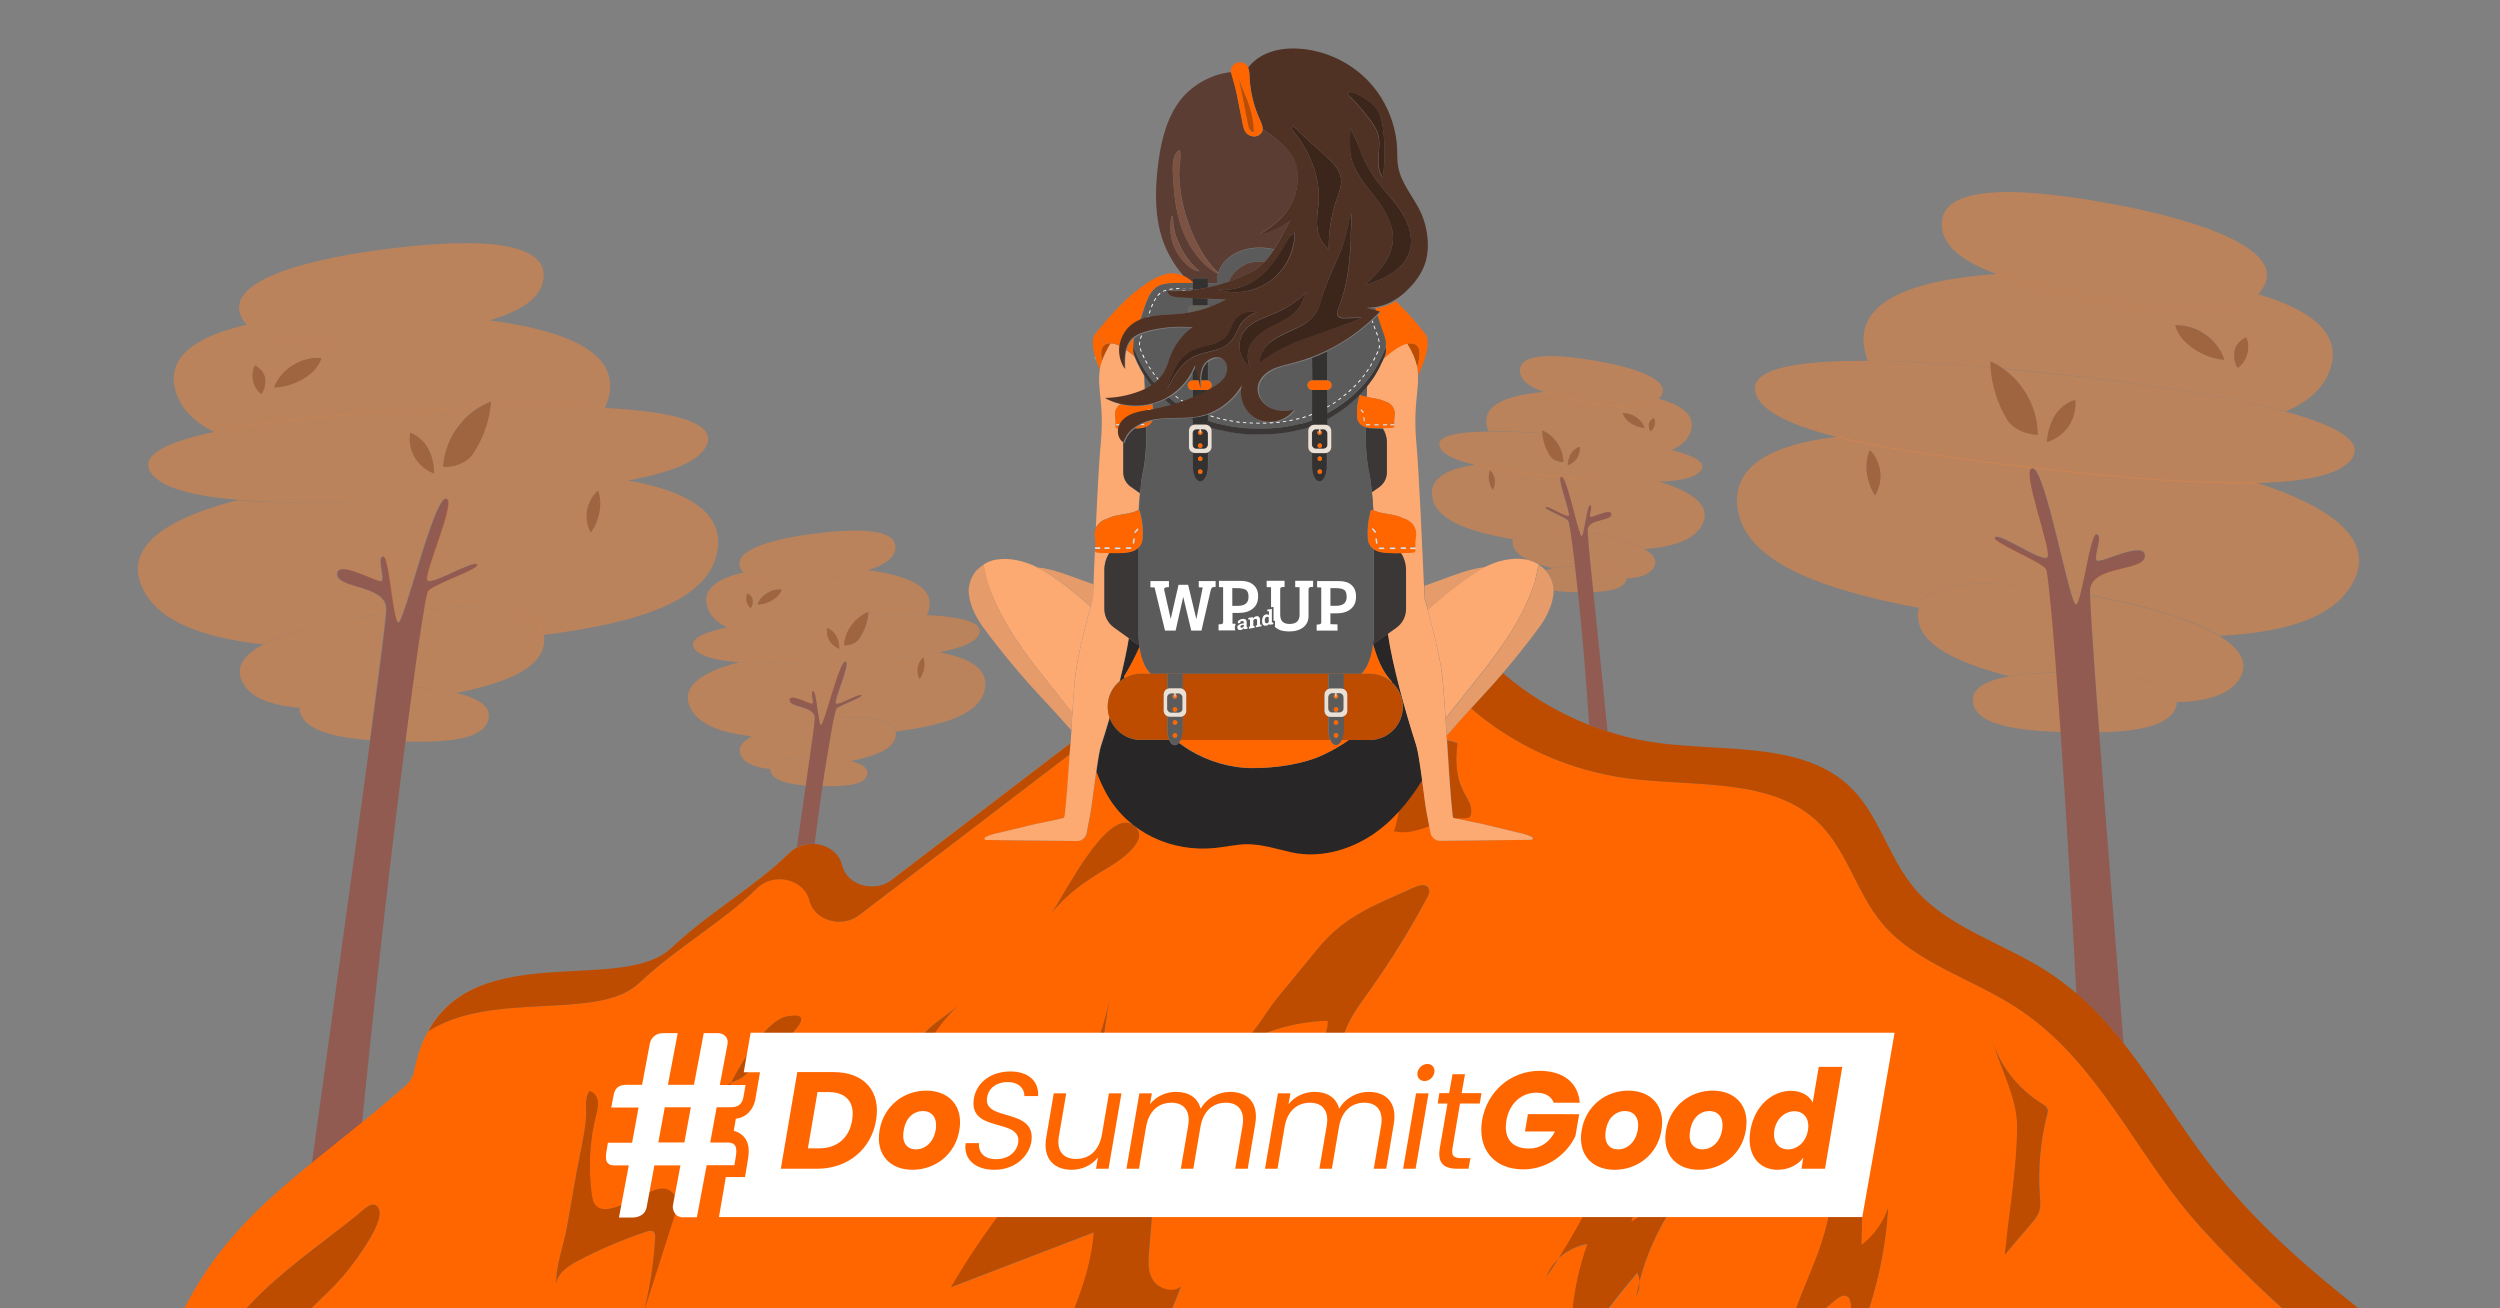 <?xml version="1.0" encoding="UTF-8"?> <svg xmlns="http://www.w3.org/2000/svg" viewBox="0 0 1200 628"><rect x="0" y="0" width="1200" height="628" fill="#808080" stroke="none"/><style>.st0{fill:#f60}.st1{fill:#bd4b00}.st2{fill:#5b3d33}.st3{fill:#7c5243}.st4{fill:#5b5b5b}.st5{fill:#3c261c}.st7{fill:none}.st8{opacity:.5;fill:#f78639}.st10,.st9{opacity:.5;fill:#bd4b00}.st10{fill:#a23622}.st12{fill:#e59b6a}.st13{fill:#fcaa72}.st14{fill:#282626}.st15{fill:#3a3736}.st16{fill:#ebe0d5}.st17{fill:#fafcfc}.st18{fill:#333230}.st21{fill:#fff}.st23{display:inline;fill:#333}</style><g id="moiuntain"><path class="st0" d="M886.6 622.3c-1.8-.9-3.9.3-5.4 1.6-1.7 1.4-3.3 2.8-5 4.2h12.4c-.1-.7-.1-1.4-.2-2-.1-1.5-.4-3.1-1.8-3.8z"></path><path class="st1" d="M598.4 567c-.5.8-1 1.5-1.4 2.3.5-.7 1-1.5 1.4-2.3zM742.1 613.1c2.1-3.1 4.1-6.2 6.1-9.3-2.8 2.6-5 5.8-6.1 9.3zM786.9 615c-.6 2.5-1.2 5-1.7 7.5 1.3-2.3 1.9-4.9 1.7-7.5zM893.6 597.3c.2-9.9.3-19.7.5-29.6.1-4.5-9.4-4.8-12.5-2.6-3.9 2.7-2.7 6.8-3 10.7-1 13.8-6.1 26.1-11.4 39-1.8 4.4-3.5 8.8-5.2 13.2h14.2c1.6-1.4 3.3-2.8 5-4.2 1.5-1.2 3.7-2.5 5.4-1.6 1.3.7 1.6 2.3 1.8 3.7.1.7.1 1.4.2 2h8.7c5.1-15.9 8.2-32.3 9.2-48.9-2.3 7.1-6.8 13.5-12.9 18.3zM167.4 609.3c3.8-4.9 17.1-22.6 14.6-28.7-2.4-5.9-7.7.3-11.5 3.3-17.4 14-35.9 26.6-51 42.7-.4.5-.8.9-1.3 1.4h31.3c1.6-1.5 3.1-3 4.7-4.6 4.6-4.5 9.3-9 13.2-14.1z"></path><path class="st2" d="M589.7 135.3c3.8-1.3 7.5-2.8 11-4.7 2.4-1.2 4.5-2.9 6.4-4.9-.8-.1-1.7-.2-2.6-.2-6.4 0-12.4 3.8-14.8 9.8z"></path><path class="st2" d="M572.6 133.6h7.2v2.3h4.5v-.2c-.1-1.5 0-2.9.4-4.2-8.6-4.8-14.6-13.6-17.8-23-2.5-7.5-3.4-15.3-3.8-23.2-.2-3.4-.9-11.5 3.2-13.3.9 3.2-.4 8.1-.3 11.5.1 4.6.7 9.1 1.6 13.6 1.9 8.9 5.3 17.4 10.1 25.1 2 3.2 4.3 6.2 7.1 8.6 2.2-7.3 10.6-12 19.7-12 2.5 0 4.9.3 7.1.9 2.9-4.6 5.4-9.6 7.9-14.1-4.2 3.6-9.4 6-14.9 6.9 4.3-2.9 8.7-5.8 12-9.8 5.3-6.3 7.4-15 5.8-23.1-1.4-6.2-9.4-13.2-16.3-17.6 0 .4-.1.8-.2 1.1-.6 1.4-2.1 2.4-3.7 2.4-1.6.1-3.2-.7-4.1-1.9-.9-1.1-1.2-2.5-1.5-3.9l-1.5-7.5-1.5-7.5c-.7-3.3-1.6-6.5-2.5-9.7 0-.1-.1-.3-.1-.4-10 1-19.8 6.7-25.5 14.9-6.4 9.3-8.7 20.7-9.9 31.9-1.2 11.2-1.2 22.8 2.4 33.6 2.2 6.4 5.7 12.4 10.2 17.5 1.4.7 2.9 1.7 4.4 3.1v-2zm-9.7-17.1c-1.3-4-1.6-9-.3-13 .7 1.5.5 3.9.8 5.6.4 2 .9 3.9 1.7 5.8 1.4 3.7 3.4 7.3 5.9 10.4 1.4 1.8 3 3.4 4.8 4.9-1.9-.1-3.5-1.1-5-2.2-3.7-3-6.5-7.1-7.9-11.5z"></path><path class="st3" d="M577.7 122.4c-4.8-7.7-8.2-16.2-10.1-25.1-.9-4.5-1.5-9-1.6-13.6-.1-3.5 1.2-8.3.3-11.5-4.2 1.8-3.4 9.9-3.2 13.3.4 7.8 1.3 15.7 3.8 23.2 3.2 9.4 9.2 18.2 17.8 23 0-.2.1-.4.2-.6-2.9-2.5-5.2-5.6-7.2-8.7zM575.7 130.2c-1.7-1.5-3.3-3.1-4.8-4.9-2.5-3.1-4.5-6.7-5.9-10.4-.7-1.9-1.3-3.8-1.7-5.8-.3-1.6-.1-4.1-.8-5.6-1.4 4.1-1 9 .3 13 1.4 4.5 4.2 8.5 7.8 11.5 1.6 1.1 3.3 2.1 5.1 2.2z"></path><path class="st4" d="M589.7 135.3c2.4-6 8.4-9.8 14.8-9.8.9 0 1.7.1 2.6.2 1.6-1.8 3.1-3.7 4.5-5.8-2.2-.6-4.6-.9-7.1-.9-9.1 0-17.5 4.7-19.7 12-.1.2-.1.4-.2.6-.3 1.3-.5 2.7-.4 4.2v.2h3.8c.6-.3 1.2-.5 1.7-.7z"></path><path class="st5" d="M648.7 47c3.1 3.2 6.1 6.7 8.8 10.3 1.7 2.3 3.4 4.7 4.1 7.5.9 3.4.3 6.9.1 10.4-.2 3.5 0 7.2 2.1 10 1.1-7.8 1.1-15.7.1-23.5-.4-2.8-.9-5.6-2.2-8.1-1.6-2.9-4.2-5.1-7-6.7-1.6-.9-4.4-2.7-6.3-2.7-2.9 0-.7 1.8.3 2.8zM629 76.3c2.7 6.1 4.3 12.9 4 19.6-.2 5.2-1.6 10.6-.3 15.7.8 3.2 2.6 6 5.1 8.1-.1-8.4 1.2-16.7 4-24.6 1-3 2.3-6.1 1.9-9.3-.5-4.4-4-7.8-7.3-10.8-2.7-2.4-5.3-4.9-8-7.3-1.4-1.3-2.9-2.6-4.3-3.9-.7-.6-2.7-3.2-3.6-3-1.7.3.2 2.1.7 2.6l3 4.2c1.8 2.8 3.5 5.7 4.8 8.7z"></path><path d="M0 0v628h88.5c15.3-30.4 36.4-49.8 61-69.7 10.1-72.8 20.9-150.4 28-203.1-18.5-1.5-30.7-5.1-33.3-12.9-.3-.9-.4-1.8-.4-2.6-14-1.1-23.6-4.8-27.4-12.2-3.8-7.2.6-13.2 10-18.2-30.7-3.4-51.1-11.8-58.1-27.7-8.5-19.3 12-32.8 45.9-41.5-22.2-1.8-36.7-5.9-41.7-12.9-5.8-8.3 7.1-14.8 30.4-19.7-9.9-4.9-16.4-11.4-18.7-20-4.5-16.2 10.2-26.1 34.2-31.5-.9-1-1.7-2.1-2.3-3.3-8.7-16.6 26.5-27.4 66.5-32.7 40-5.3 80.2-5.9 78.3 13.6-.9 9.4-10.5 15.7-25.9 20.3 36.2 4.7 62.6 15.2 57.2 36.9-.5 1.8-1.1 3.5-1.9 5.2 32.4 1.7 53.4 6.7 49 17.7-3.1 7.8-16.6 13.2-37.8 17.1 28.3 4.9 46.2 15.1 43.1 33.7-3.8 23.2-35.6 34.4-83.6 40.5.2 1.1.3 2.3.2 3.6-1.2 12.3-17.3 19.3-42.1 24.3 10.4 2.5 17 6.5 15.3 12.9-2.4 9.1-17.9 11-39.8 10.5-6.3 48.9-14.2 116.4-21 182.9 6.9-5.6 13.9-11.4 21.1-17.8 2.2-1.9 3.6-4.4 4.1-7 13.7-70.3 97-34.3 123.3-59 18.9-17.8 40.2-29.3 56.8-45.7 1.1-1.1 2.3-1.9 3.6-2.6 1.6-11.2 3.1-21.3 4.3-29.9-9.3-.8-15.5-2.6-16.8-6.6-.2-.5-.2-.9-.2-1.4-7.2-.6-12.1-2.5-14.1-6.3-1.9-3.7.3-6.8 5.1-9.4-15.8-1.7-26.2-6-29.8-14.2-4.4-9.9 6.1-16.8 23.6-21.3-11.4-.9-18.8-3-21.4-6.6-3-4.3 3.6-7.6 15.6-10.1-5.1-2.5-8.4-5.8-9.6-10.3-2.3-8.3 5.2-13.4 17.5-16.1-.5-.5-.9-1.1-1.2-1.7-4.5-8.5 13.6-14.1 34.1-16.8 20.5-2.7 41.1-3 40.1 7-.5 4.8-5.4 8-13.3 10.4 18.5 2.4 32.1 7.8 29.3 18.9-.2.9-.6 1.8-1 2.6 16.6.9 27.4 3.5 25.1 9.1-1.6 4-8.5 6.7-19.4 8.8 14.5 2.5 23.7 7.8 22.1 17.3-2 11.9-18.2 17.6-42.8 20.7.1.6.2 1.2.1 1.8-.6 6.3-8.9 9.9-21.6 12.4 5.3 1.3 8.7 3.3 7.8 6.6-1.3 4.8-9.7 5.7-21.4 5.4-1.2 8.2-2.5 17.6-3.8 27.8 6 .4 11.7 4.1 13.2 10.2 1.6 6.3 7.8 10.2 14.2 10.2 3.3 0 6.6-1 9.4-3.1l86-65.7c.1-2 .3-4.1.4-6.1-4.7-5.3-9.4-10.5-14.2-15.6-9.9-10.6-19.4-22.1-28-33.7-3.3-4.5-6.6-10.9-7-16.5-.3-3.8 1-7.6 3.4-10.5 1-1.2 2.2-2.3 3.6-3.1 2-1.2 4.2-2.1 6.4-2.5 6.6-1 13.3.6 19.3 3.6 7.6.7 14.9 3.8 22.2 6.4 1.5.5 3.2 1.2 5 1.8.2-4.3.4-10.1.7-16.6v-.4c-.1-.1-.1-.1-.1-.2s0-.2.1-.2v-1.5c0-.8 0-1.6-.1-2.3-.1-.9-.2-1.7-.3-2.6 0-1.2.3-2.4.8-3.4.8-15.7 1.7-32.6 2.4-40.8 1.7-18.5-1.9-26-.5-34.9-.6-1.5-1.2-3-1.8-4.6-.5-.2-.8-.6-.8-1.1 0-.3.1-.5.3-.7-1.3-4.6-1.7-9.2.7-11.5l.1-.1s11-14 19.8-20.3c0 0 7-5.8 12.4-7.1 0 0 4.2-2 9.5.6-4.5-5.1-8-11.1-10.2-17.5-3.6-10.7-3.6-22.3-2.4-33.6 1.2-11.2 3.5-22.6 9.9-31.9 5.6-8.2 15.5-14 25.5-14.9-.4-2.5 1.8-4.8 4.6-4.7h.1c.5 0 1 .1 1.5.3 1.5.6 2.1 1.7 2.4 3 2.3-3.2 5.7-5.6 9.3-7.2 4.9-2.1 10.4-2.6 15.8-2.2 12.1.9 23.8 6.3 32.2 14.9 8.5 8.6 13.7 20.4 14.4 32.5.2 3.2 0 6.5.6 9.6 1.7 8.7 8.5 15.5 11.7 23.8 2.4 6.4 3.3 14.1 1.6 20.7-1.7 6.3-5.9 11.7-10.8 16-1.3 1.2-2.8 2.2-4.3 3.1 7 6.7 13.5 14.9 13.5 14.9l.3.3c3.7 4.1-.3 14.3-3.1 20.3.5 7.9-2.3 15.6-.8 32.2 1.3 14 3.1 53.4 3.7 69 2.6-1 5-1.9 7.2-2.6 7.3-2.6 14.6-5.7 22.2-6.4 6-3 12.8-4.6 19.3-3.6.4.1.9.2 1.3.3-4.7-2.2-7.5-4.9-7.7-8.4 0-.6 0-1.2.2-1.7-22.5-3.8-37.2-9.7-38.6-20.7-1.1-8.8 7.6-13.2 21-15-9.9-2.3-16.1-5.1-17.5-8.8-1.9-5.2 8.1-7.2 23.4-7.4-.3-.8-.6-1.6-.8-2.5-2.1-10.3 10.5-14.8 27.7-16.2-7.2-2.5-11.6-5.6-11.8-10.1-.5-9.2 18.4-8.1 37.1-4.9 18.7 3.3 35.1 9 30.7 16.7-.3.6-.7 1-1.2 1.5 11.2 3 17.9 8 15.5 15.5-1.3 4-4.5 7-9.2 9.1 10.9 2.8 16.8 6.1 13.9 9.9-2.5 3.2-9.4 4.8-19.9 5.3 15.8 4.8 25.2 11.5 20.8 20.4-3.6 7.4-13.4 10.9-27.9 11.9 4.3 2.5 6.3 5.5 4.4 8.8-2 3.4-6.5 5-13.2 5.2 0 .4-.1.8-.2 1.2-1.3 3.6-7.1 5-15.7 5.4 1.7 16.9 4.2 40 6.8 67 8.1 2.6 16.5 4.5 25 5.6 30.8 4 66.5-.2 89.1 18.9 16.3 13.8 20.1 35.7 33.9 51.6 15.8 18.1 42 25.6 62.9 39 5.1 3.3 9.8 6.9 14.3 10.7-2.4-46.6-5.1-90.5-7.6-125.6-23.6-.9-40.1-3.9-42.1-13.8-1.4-7 5.9-10.9 17.2-12.9-26.3-6.9-43.2-15.4-43.7-28.7 0-1.4.1-2.7.4-3.8-51.1-9.6-84.5-23.5-87.2-48.8-2.1-20.1 17.8-29.9 48.5-33.4-22.5-5.6-36.6-12.2-39.5-20.8-4.1-12 18.9-16.1 53.7-15.9-.8-1.8-1.3-3.7-1.7-5.7-4.4-23.6 24.6-33.3 63.8-36-16.3-6-26.2-13.3-26.5-23.5-.8-21.1 42.4-17.9 85-9.6 42.6 8.2 79.8 22 69.4 39.4-.8 1.3-1.7 2.4-2.7 3.4 25.4 7.3 40.6 18.9 34.7 36-3.1 9.1-10.5 15.7-21.4 20.3 24.7 6.8 38.2 14.6 31.4 23.1-5.8 7.2-21.6 10.6-45.6 11.2 35.9 11.5 57.1 27.2 46.7 47.5-8.5 16.6-31 24.4-64.2 26.1 9.8 6 14.1 12.8 9.6 20.2-4.6 7.7-15.1 11.1-30.3 11.4 0 .9-.2 1.8-.5 2.8-3.2 8.2-16.6 11.3-36.6 11.7 3 40.1 7.3 93.6 11.7 149.3 14.8 18.7 27.1 39.7 41.7 58.6 19.9 25.7 44.6 47.7 71.1 68.5h67.9V0H0z" opacity=".5" fill="none"></path><path class="st7" d="M738 270.6c1.5.8 2.8 1.9 3.9 3 1-.4 2.2-.7 3.5-.9-2.8-.6-5.2-1.3-7.4-2.1zM745.8 283.4v1.4c-.4 5.6-3.6 12-7 16.5-5.5 7.4-11.3 14.8-17.4 21.9 12 10.4 26.1 18.9 41.4 24.9-1.6-24.8-3.6-46.9-5.4-63.8-4.5-.1-8.4-.3-11.6-.9z"></path><path class="st8" d="M229.8 195.7c1.9-1.2 3.8-2.2 5.9-2.9-.1.9-.2 1.8-.3 2.8 19.9-.5 38.8-.5 54.9.3.8-1.6 1.4-3.3 1.9-5.2 5.4-21.7-21-32.2-57.2-36.9-11.7 3.5-26.8 6.1-44 8.4-36.6 4.8-62.8 4.5-72.6-6.3-24 5.4-38.7 15.3-34.2 31.5 2.4 8.6 8.8 15.1 18.7 20 24.4-5.1 60.1-8.5 97.7-10.5 9.8-.4 19.6-.9 29.2-1.2zm-104.4-6.5c-4.1-3.2-5.4-9.4-3-13.9 2.2 1.4 4.4 3.4 4.8 6 .4 2.6-.1 5.9-1.8 7.9zm6.1-3.2c3.5-8.9 13.3-15 22.8-14.1-2.5 8.3-14.1 14-22.8 14.1zM185.1 294.5c.1-1.4.2-2.4.1-2.8-.7-11-23.8-9.2-23.5-16.2.3-7 19.3 4.5 21.2 3.4 1.9-1.1-2.2-11.1.7-11.8 2.3-.5 3.8 17.8 5.6 26.9 1.5-.2 3-.3 4.4-.5 5.2-14.6 15.4-53.8 20.1-54.1 6-.4-11.4 37.2-8.7 39.3 2.6 2.1 21.4-9.6 23.7-7.8 2.4 1.8-20.4 9.3-23.4 12.7-.4.4-1 3.5-2 8.9 29.5-2.4 54.9-.6 57.5 12.3 48-6.1 79.7-17.2 83.6-40.5 3.1-18.5-14.8-28.7-43.1-33.7-23.6 4.4-56.6 7-95.5 9-37.5 1.9-68.8 2.4-91.8.5-34 8.7-54.4 22.1-45.9 41.5 7 15.9 27.4 24.3 58.1 27.7 12.5-6.7 33.7-11.5 56.5-14.5.9-.1 1.7-.2 2.4-.3zm102-59c2.4 6.4.5 14.6-3.5 20.1-3.7-6.5-2.1-15.4 3.5-20.1z"></path><path class="st8" d="M191 162.2c17.2-2.3 32.3-4.9 44-8.4 15.5-4.7 25-10.9 25.9-20.3 1.9-19.5-38.3-18.9-78.3-13.6-40 5.3-75.3 16.1-66.5 32.7.6 1.2 1.4 2.3 2.3 3.3 9.8 10.9 36 11.2 72.6 6.3zM180.9 329.1c2.2-17 3.7-29.2 4.2-34.6-.7.1-1.5.2-2.2.3-22.8 3-44.1 7.8-56.5 14.5-9.4 5-13.8 11.1-10 18.2 3.9 7.4 13.4 11.1 27.4 12.2.5-7.9 17.3-10.7 37.1-10.6zM203.5 292.5c-1.4 7.9-3.2 20.7-5.5 37.2 7.7.5 15.1 1.5 21.1 2.9 24.8-5 40.9-12 42.1-24.3.1-1.3.1-2.5-.2-3.6-2.6-12.8-28-14.6-57.5-12.2zM190.9 298.8c.5.4 1.5-1.7 2.8-5.3-1.5.2-3 .3-4.4.5.5 2.5 1.1 4.3 1.6 4.8z"></path><path class="st8" d="M194.6 356c21.9.4 37.4-1.4 39.8-10.5 1.7-6.4-4.9-10.4-15.3-12.9-6-1.4-13.4-2.3-21.1-2.9-1 8-2.2 16.8-3.4 26.3zM180.9 329.1c-19.8-.1-36.6 2.7-37.1 10.7-.1.8 0 1.7.4 2.6 2.6 7.8 14.7 11.4 33.3 12.9 1.2-9.7 2.4-18.5 3.4-26.2zM206 239.6c38.8-2 71.9-4.6 95.5-9 21.1-3.9 34.6-9.3 37.8-17.1 4.4-10.9-16.6-16-49-17.7-16.1-.8-35-.8-54.9-.3-1 8.1-4.1 16.2-8.8 22.8-2.8 4.1-8.9 6-13.9 5.8.6-11.5 7.3-22.4 17.1-28.5-9.6.3-19.4.7-29.2 1.2-37.6 1.9-73.3 5.3-97.7 10.5-23.3 4.9-36.2 11.4-30.4 19.7 4.9 7 19.5 11.1 41.7 12.9 23 2.1 54.3 1.6 91.8-.3zm-9.1-31.9c8 3.1 11.3 10.9 11.5 19.6-3.9-1.4-7.2-4.1-9.3-7.7-2.1-3.6-2.9-7.8-2.2-11.9z"></path><path class="st9" d="M131.5 186c8.7 0 20.3-5.8 22.8-14.1-9.6-.9-19.3 5.1-22.8 14.1zM122.4 175.3c-2.4 4.6-1.1 10.8 3 13.9 1.7-2 2.2-5.3 1.8-7.9-.4-2.6-2.6-4.6-4.8-6zM287.1 235.5c-5.6 4.8-7.2 13.7-3.5 20.1 4-5.6 5.8-13.7 3.5-20.1zM208.4 227.3c-.2-8.6-3.5-16.4-11.5-19.6-.7 4 .1 8.3 2.2 11.9 2.1 3.5 5.4 6.3 9.3 7.7zM229.8 195.7c-9.8 6.1-16.5 17-17.1 28.5 5 .1 11.1-1.8 13.9-5.8 4.7-6.7 7.8-14.7 8.8-22.8.1-.9.2-1.8.3-2.8-2.1.8-4 1.8-5.9 2.9z"></path><path class="st10" d="M194.6 356c1.2-9.5 2.4-18.3 3.5-26.3 2.2-16.5 4.1-29.3 5.5-37.2.9-5.4 1.6-8.5 2-8.9 3-3.4 25.8-10.9 23.4-12.7-2.4-1.8-21.1 9.8-23.7 7.8-2.6-2.1 14.7-39.7 8.7-39.3-4.8.3-14.9 39.5-20.1 54.1-1.3 3.6-2.3 5.8-2.8 5.3-.6-.5-1.1-2.3-1.6-4.8-1.8-9.1-3.3-27.5-5.6-26.9-3 .7 1.2 10.7-.7 11.8-1.9 1.1-20.9-10.4-21.2-3.4-.3 7 22.8 5.3 23.5 16.2 0 .4 0 1.4-.1 2.8-.5 5.4-1.9 17.5-4.2 34.6-1 7.8-2.2 16.5-3.5 26.2-7.1 52.6-18 130.2-28 203.1 7.7-6.3 15.8-12.6 24.1-19.4 6.6-66.6 14.5-134.1 20.8-183z"></path><path class="st8" d="M955.4 173.4c2.2 1 4.2 2.2 6.1 3.5 10.3.9 20.8 2 31.3 3.2 40.3 4.4 78.4 10.4 104.3 17.4 10.9-4.6 18.3-11.2 21.4-20.3 5.8-17.1-9.3-28.6-34.7-36-11.3 11-39.4 9.6-78.4 2.1-18.4-3.5-34.4-7.3-46.7-11.8-39.2 2.7-68.2 12.4-63.8 36 .4 2 .9 3.9 1.7 5.7 17.3.1 37.6 1.3 59 3.2-.1-1-.2-2-.2-3zm117.2-5.4c.6-2.8 3.1-4.8 5.5-6.2 2.3 5 .5 11.6-4.1 14.8-1.6-2.3-2-5.9-1.4-8.6zm-4.9 4.7c-9.4-.6-21.4-7.5-23.6-16.6 10.3-.4 20.4 6.7 23.6 16.6zM983.6 282.6c-.6-5.8-1.2-9.2-1.5-9.7-3-3.9-27-13.3-24.4-15.2 2.7-1.8 22.1 11.9 25 9.8 3-2.1-13.3-43.5-6.9-42.8 5.1.6 13.5 43.4 18.2 59.4 1.6.3 3.2.5 4.7.8 2.5-9.7 5.3-29.3 7.8-28.6 3.1.9-1.9 11.4.1 12.7 2 1.3 23.1-9.9 23-2.3-.1 7.6-24.9 4.2-26.3 16-.1.5-.1 1.5 0 3 .8.1 1.6.3 2.4.4 24.3 4.7 46.9 11.2 59.8 19.1 33.2-1.7 55.7-9.4 64.2-26.1 10.4-20.2-10.8-35.9-46.7-47.5-24.9.6-58.5-1.9-98.6-6.3-41.6-4.6-76.9-9.4-102-15.7-30.7 3.5-50.6 13.3-48.5 33.4 2.7 25.2 36.1 39.2 87.2 48.8 3.6-13.4 31-13.7 62.5-9.2zM900 237.8c-4-6.2-5.5-15.1-2.5-21.8 5.7 5.5 6.8 15.1 2.5 21.8z"></path><path class="st8" d="M1083.7 141.3c1.1-1 2-2.2 2.7-3.4 10.4-17.3-26.8-31.2-69.4-39.4-42.6-8.2-85.7-11.5-85 9.6.4 10.1 10.2 17.5 26.5 23.5 12.3 4.5 28.4 8.3 46.7 11.8 39.1 7.5 67.3 8.9 78.5-2.1zM983.6 282.6c-31.6-4.5-58.9-4.2-62.6 9.5-.3 1.2-.5 2.5-.4 3.8.5 13.3 17.4 21.8 43.7 28.7 6.6-1.2 14.5-1.7 22.9-1.8-1.4-17.8-2.6-31.7-3.6-40.2zM1003.3 285.8c.1 5.8 1 19 2.3 37.4 21.3 1.2 39.1 5.2 39.2 13.8 15.1-.3 25.6-3.7 30.3-11.4 4.5-7.4.2-14.2-9.6-20.2-13-7.9-35.5-14.5-59.8-19.1-.9-.2-1.6-.3-2.4-.5zM996.7 290.1c.7-.5 1.3-2.4 2-5.1-1.6-.3-3.2-.6-4.7-.8 1.2 4 2.1 6.3 2.7 5.9z"></path><path class="st8" d="M987.2 322.9c-8.4.1-16.3.6-22.9 1.8-11.3 2-18.6 5.9-17.2 12.9 2 9.9 18.5 12.9 42.1 13.8-.7-10.4-1.4-19.9-2-28.5zM1005.6 323.2c.6 8.4 1.3 17.9 2.1 28.3 20-.4 33.3-3.5 36.6-11.7.4-1 .6-1.9.5-2.8-.1-8.5-17.9-12.6-39.2-13.8zM1082.9 231.9c24-.6 39.8-4 45.6-11.2 6.8-8.6-6.6-16.4-31.4-23.1-25.8-7.1-64-13-104.3-17.4-10.5-1.2-21-2.2-31.3-3.2 10.1 7.1 16.7 19.3 16.6 31.7-5.3-.2-11.8-2.6-14.6-7.2-4.6-7.5-7.4-16.3-8-25.1-21.4-1.8-41.7-3-59-3.2-34.9-.2-57.8 3.9-53.7 15.9 2.9 8.5 17 15.2 39.5 20.8 25 6.2 60.4 11.1 102 15.7 40.2 4.4 73.8 6.9 98.6 6.3zm-86.8-40c.5 4.4-.7 8.9-3.1 12.6-2.5 3.7-6.2 6.4-10.5 7.7.7-9.3 4.8-17.5 13.6-20.3z"></path><path class="st9" d="M1067.7 172.7c-3.2-9.8-13.3-16.9-23.6-16.6 2.2 9.1 14.3 16 23.6 16.6zM1078.2 161.8c-2.5 1.4-5 3.4-5.5 6.2-.6 2.8-.2 6.3 1.5 8.6 4.4-3.2 6.3-9.8 4-14.8zM900 237.8c4.3-6.7 3.2-16.3-2.5-21.8-3 6.7-1.5 15.6 2.5 21.8zM993 204.5c2.5-3.7 3.6-8.2 3.1-12.6-8.8 2.8-12.9 11-13.6 20.3 4.3-1.3 8-4 10.5-7.7zM955.5 176.4c.6 8.8 3.4 17.6 8 25.1 2.8 4.6 9.2 7 14.6 7.2.1-12.4-6.5-24.6-16.6-31.7-1.9-1.4-4-2.6-6.1-3.5 0 .9.1 1.9.1 2.9z"></path><path class="st10" d="M1019.3 500.9c-4.4-55.7-8.7-109.2-11.7-149.3-.8-10.4-1.5-19.9-2.1-28.3-1.3-18.4-2.1-31.6-2.3-37.4v-3c1.4-11.7 26.2-8.4 26.3-16 .1-7.6-21 3.6-23 2.3-2-1.3 3.1-11.8-.1-12.7-2.4-.7-5.3 18.9-7.8 28.6-.7 2.7-1.4 4.6-2 5.1-.6.4-1.5-1.9-2.7-5.9-4.7-16-13.1-58.7-18.2-59.4-6.4-.8 9.9 40.7 6.9 42.8-3 2.1-22.4-11.7-25-9.8-2.7 1.8 21.3 11.3 24.4 15.2.4.5.9 3.9 1.5 9.7 1 8.6 2.2 22.5 3.5 40.3.7 8.6 1.3 18.2 2.1 28.5 2.4 35.1 5.1 79 7.6 125.6 8.5 7 15.8 15.1 22.6 23.7z"></path><path class="st8" d="M413.9 295.2c1-.6 2-1.1 3-1.5 0 .5-.1.9-.1 1.4 10.2-.3 19.9-.3 28.1.1.4-.8.7-1.7 1-2.6 2.8-11.1-10.8-16.5-29.3-18.9-6 1.8-13.7 3.1-22.5 4.3-18.7 2.5-32.2 2.3-37.2-3.2-12.3 2.8-19.8 7.8-17.5 16.1 1.2 4.4 4.5 7.8 9.6 10.3 12.5-2.6 30.8-4.4 50.1-5.4 4.8-.2 9.9-.4 14.8-.6zm-53.5-3.3c-2.1-1.6-2.8-4.8-1.5-7.1 1.1.7 2.3 1.8 2.5 3.1.1 1.3-.2 2.9-1 4zm3.1-1.7c1.8-4.6 6.8-7.7 11.7-7.2-1.3 4.3-7.2 7.2-11.7 7.2zM391 345.8c.1-.7.1-1.2.1-1.4-.4-5.6-12.2-4.7-12.1-8.3.2-3.6 9.9 2.3 10.9 1.7 1-.6-1.1-5.7.4-6 1.2-.3 2 9.1 2.9 13.8.8-.1 1.5-.2 2.3-.3 2.7-7.5 7.9-27.6 10.3-27.7 3.1-.2-5.8 19.1-4.5 20.1 1.3 1.1 11-4.9 12.2-4 1.2.9-10.5 4.8-12 6.5-.2.3-.6 1.8-1.2 4.6 15.2-1.3 28.3-.4 29.7 6.3 24.6-3.1 40.9-8.8 42.8-20.7 1.6-9.5-7.6-14.7-22.1-17.3-12.1 2.3-29 3.6-48.9 4.6-19.2 1-35.3 1.2-47.1.2-17.4 4.5-27.9 11.4-23.6 21.3 3.6 8.2 14.1 12.5 29.8 14.2 6.4-3.4 17.3-5.9 29-7.4.3-.1.7-.1 1.1-.2zm52.2-30.2c1.2 3.3.3 7.5-1.8 10.3-1.8-3.3-1-7.9 1.8-10.3z"></path><path class="st8" d="M394 278c8.8-1.2 16.5-2.5 22.5-4.3 7.9-2.4 12.8-5.6 13.3-10.4.9-10-19.6-9.7-40.1-7-20.5 2.7-38.6 8.2-34.1 16.8.3.6.7 1.2 1.2 1.7 5 5.6 18.4 5.7 37.2 3.2zM388.7 363.6c1.3-8.9 2.1-15 2.3-17.7-.4 0-.8.1-1.1.1-11.7 1.5-22.6 4-29 7.4-4.8 2.6-7.1 5.7-5.1 9.4 2 3.8 6.9 5.7 14.1 6.3.2-4.1 8.7-5.6 18.8-5.5zM394 348c.3.2.8-.9 1.4-2.7-.8.1-1.5.2-2.3.3.3 1.3.6 2.2.9 2.4zM400.2 344.8c-.8 4-2 10.5-3.3 19 4.2.3 8.3.8 11.5 1.5 12.7-2.5 21-6.1 21.6-12.4.1-.7 0-1.3-.1-1.8-1.4-6.6-14.5-7.5-29.7-6.3z"></path><path class="st8" d="M394.8 377.3c11.8.3 20.2-.6 21.4-5.4.9-3.3-2.5-5.3-7.8-6.6-3.3-.8-7.3-1.3-11.5-1.5-.7 4.1-1.4 8.6-2.1 13.5zM388.7 363.6c-10.1 0-18.6 1.4-18.9 5.5 0 .4 0 .9.2 1.4 1.3 4 7.4 5.8 16.8 6.6.7-5.1 1.3-9.6 1.9-13.5zM401.7 317.7c19.9-1 36.8-2.3 48.9-4.6 10.8-2 17.8-4.8 19.4-8.8 2.3-5.6-8.5-8.2-25.1-9.1-8.2-.4-17.9-.4-28.1-.1-.5 4.2-2.1 8.3-4.5 11.7-1.5 2.1-4.6 3.1-7.1 3 .3-5.9 3.8-11.5 8.8-14.6-4.9.2-9.9.4-15 .6-19.3 1-37.6 2.7-50.1 5.4-12 2.5-18.6 5.9-15.6 10.1 2.5 3.6 10 5.7 21.4 6.6 11.7 1 27.8.8 47-.2zm-4.7-16.3c4.1 1.6 5.8 5.6 5.9 10-2-.7-3.7-2.1-4.8-3.9-1-1.9-1.4-4.1-1.1-6.1z"></path><path class="st9" d="M363.5 290.2c4.5 0 10.4-3 11.7-7.2-4.9-.5-9.9 2.6-11.7 7.2zM358.8 284.8c-1.2 2.3-.6 5.5 1.5 7.1.9-1 1.1-2.7.9-4.1-.1-1.3-1.2-2.3-2.4-3zM443.2 315.6c-2.9 2.5-3.7 7-1.8 10.3 2.1-2.8 3-7 1.8-10.3zM402.9 311.4c-.1-4.4-1.8-8.4-5.9-10-.3 2.1.1 4.3 1.1 6.1 1.1 1.8 2.8 3.2 4.8 3.9zM413.9 295.2c-5 3.1-8.5 8.7-8.8 14.6 2.5.1 5.7-.9 7.1-3 2.4-3.4 4-7.5 4.5-11.7.1-.5.1-.9.1-1.4-1 .4-2 .9-2.9 1.5z"></path><path class="st10" d="M391 405.1c1.3-10.2 2.6-19.6 3.8-27.8.7-4.9 1.4-9.4 2.1-13.5 1.4-8.5 2.5-15 3.3-19 .6-2.7 1-4.3 1.2-4.6 1.6-1.8 13.2-5.6 12-6.5-1.2-.9-10.8 5-12.2 4-1.3-1.1 7.5-20.3 4.5-20.1-2.5.2-7.7 20.2-10.3 27.7-.7 1.9-1.2 3-1.4 2.7-.3-.2-.6-1.2-.8-2.5-.9-4.7-1.7-14.1-2.9-13.8-1.5.4.6 5.5-.4 6-1 .6-10.7-5.3-10.9-1.7-.2 3.6 11.7 2.7 12.1 8.3 0 .3 0 .8-.1 1.4-.2 2.8-1 8.9-2.3 17.7-.6 3.9-1.2 8.4-1.9 13.4-1.2 8.6-2.7 18.6-4.3 29.9 2.3-1.2 4.8-1.7 7.3-1.7.3.1.8.1 1.2.1z"></path><path class="st8" d="M740.3 207.9c0-.4-.1-.9-.1-1.3 1 .4 1.9.9 2.7 1.5 4.5.3 9.1.7 13.7 1.1 17.7 1.6 34.4 3.9 45.8 6.8 4.8-2.1 7.9-5 9.2-9.1 2.4-7.5-4.3-12.5-15.5-15.5-4.9 4.9-17.2 4.5-34.3 1.5-8.1-1.4-15.1-2.9-20.5-4.8-17.1 1.5-29.8 5.9-27.7 16.2.2.9.5 1.7.8 2.5 7.7.1 16.6.5 25.9 1.1zm51.2-4.6c.2-1.2 1.3-2.1 2.4-2.7 1 2.2.3 5.1-1.7 6.5-.7-1-.9-2.6-.7-3.8zm-2.1 2.1c-4.1-.2-9.4-3.1-10.5-7.1 4.6-.2 9.1 2.8 10.5 7.1zM753.6 254.2c-.4-2.5-.7-4-.9-4.2-1.4-1.7-11.9-5.6-10.8-6.5 1.1-.8 9.8 5 11 4.1 1.3-.9-6.2-19-3.4-18.7 2.2.2 6.3 18.9 8.4 25.9l2.1.3c1-4.2 2.1-12.9 3.2-12.6 1.4.4-.8 5 .1 5.6.9.6 10-4.5 10.1-1.2 0 3.3-10.9 2.1-11.4 7.2v1.3c.3.1.7.1 1 .2 10.7 1.9 20.6 4.5 26.3 7.9 14.5-1 24.3-4.6 27.9-11.9 4.4-8.9-5-15.7-20.8-20.4-10.9.4-25.6-.4-43.2-2-18.2-1.7-33.7-3.5-44.8-6.1-13.4 1.8-22.1 6.2-21 15 1.4 11 16.1 16.9 38.6 20.7 1.6-6 13.7-6.4 27.6-4.6zm-37.1-19c-1.8-2.7-2.5-6.6-1.3-9.5 2.6 2.4 3.1 6.6 1.3 9.5z"></path><path class="st8" d="M796.2 191.5c.5-.5.9-1 1.2-1.5 4.4-7.7-12-13.4-30.7-16.7-18.7-3.3-37.6-4.4-37.1 4.9.2 4.4 4.6 7.6 11.8 10.1 5.4 1.9 12.5 3.4 20.5 4.8 17.1 3 29.4 3.3 34.3-1.6zM745.3 272.7c3-.6 6.8-.9 10.7-1-.9-7.9-1.7-13.9-2.3-17.6-13.9-1.7-26-1.4-27.5 4.6-.1.5-.2 1.1-.2 1.7.2 3.5 3 6.2 7.7 8.4 1.5.4 2.9.9 4.3 1.7 2.2.9 4.6 1.6 7.3 2.2zM759.3 257.4c.3-.2.6-1.1.9-2.2l-2.1-.3c.5 1.6.9 2.7 1.2 2.5zM762.1 255.5c.1 2.6.6 8.2 1.4 16.4 9.3.4 17 2 17.1 5.7 6.6-.2 11.2-1.8 13.2-5.2 1.9-3.3 0-6.2-4.4-8.8-5.7-3.4-15.6-6.1-26.3-7.9-.3-.1-.7-.2-1-.2z"></path><path class="st8" d="M756 271.8c-3.9.1-7.6.4-10.7 1-1.3.2-2.5.6-3.5.9l.6.6c2.1 2.5 3.3 5.8 3.4 9.1 3.1.6 7.1.8 11.6.9-.5-4.6-1-8.8-1.4-12.5zM763.5 271.8c.4 3.6.8 7.8 1.3 12.4 8.6-.4 14.3-1.8 15.7-5.4.2-.4.2-.9.2-1.2-.2-3.8-7.9-5.4-17.2-5.8zM796.5 231.2c10.5-.4 17.4-2 19.9-5.3 2.9-3.8-3-7.1-13.9-9.9-11.4-2.9-28.1-5.2-45.8-6.8-4.6-.4-9.2-.8-13.7-1.1 4.5 3 7.4 8.3 7.5 13.8-2.3 0-5.2-1-6.4-3-2.1-3.2-3.4-7.1-3.7-10.9-9.4-.6-18.3-1-25.9-.9-15.3.2-25.3 2.1-23.4 7.4 1.3 3.7 7.6 6.5 17.5 8.8 11 2.5 26.5 4.4 44.8 6.1 17.5 1.4 32.3 2.3 43.1 1.8zm-38.3-16.8c.2 1.9-.2 3.9-1.3 5.5-1 1.6-2.7 2.9-4.5 3.4.3-4 2-7.6 5.8-8.9z"></path><path class="st9" d="M789.4 205.4c-1.5-4.3-6-7.3-10.5-7.1 1.1 4 6.4 6.9 10.5 7.1zM793.9 200.6c-1.1.6-2.1 1.5-2.4 2.7-.2 1.2 0 2.8.7 3.8 2-1.4 2.8-4.3 1.7-6.5zM716.5 235.2c1.8-2.9 1.3-7.2-1.3-9.5-1.2 3-.5 6.8 1.3 9.5zM757 219.9c1-1.6 1.5-3.6 1.3-5.5-3.8 1.3-5.5 4.9-5.8 9 1.8-.6 3.4-1.9 4.5-3.5zM740.3 207.9c.3 3.8 1.6 7.7 3.7 10.9 1.3 2 4.1 3 6.4 3-.1-5.4-3-10.7-7.5-13.8-.9-.6-1.8-1.1-2.7-1.5.1.5.1 1 .1 1.4z"></path><path class="st10" d="M763.5 271.8c-.8-8.2-1.3-13.8-1.4-16.4v-1.3c.5-5.1 11.4-3.9 11.4-7.2 0-3.3-9.2 1.8-10.1 1.2-.9-.6 1.3-5.2-.1-5.6-1.1-.3-2.2 8.3-3.2 12.6-.3 1.2-.6 2-.9 2.2-.3.2-.7-.8-1.2-2.6-2.2-7-6.2-25.6-8.4-25.9-2.8-.3 4.6 17.7 3.4 18.7-1.3.9-9.9-4.9-11-4.1-1.2.8 9.4 4.8 10.8 6.5.2.2.5 1.7.9 4.2.6 3.7 1.4 9.7 2.3 17.6.4 3.8.9 7.9 1.4 12.5 1.8 16.9 3.8 39.1 5.4 63.8 2.9 1.1 5.8 2.2 8.8 3.1-2.6-27-5.1-50.1-6.8-67-.5-4.5-.9-8.6-1.3-12.3z"></path><path class="st0" d="M428 422.4l85.8-65.5v-.2l-86 65.7c-2.8 2.1-6.1 3.1-9.4 3.1h.1c3.3 0 6.6-1 9.5-3.1z"></path><path class="st0" d="M1045.7 576.4c-25-32.2-42.9-70.5-78.6-93.3-20.9-13.4-47.2-20.9-62.9-39-13.8-15.8-17.6-37.8-33.9-51.6-22.6-19.1-58.3-14.9-89.1-18.9-28.2-3.7-54.7-15.9-75.1-33.6-3.9 4.3-7.8 8.6-11.6 12.9 0 .8.1 1.6.2 2.4 1.7.2 3.3.6 4.9 1.4-1 8.1-1 15.7 3 23.3 1.8 3.4 4.2 6.9 3.5 10.6-.1.5-.3 1-.7 1.4-.7.7-2 .7-3.1.6-1.2 0-2.3.1-3.5.2 3.2.7 12.1 2.7 11.6 2.4l17.9 4.3s4.5.8 7.2 2.3c.6.4.4 1.3-.3 1.3l-43.8.5c-2.3 0-4.2-1.7-4.6-3.9l-.6-3.3c-5.8 2.1-11.4 3.9-17.2 2.3.6.2 1.7-4.1 2.7-9.7-2.9 3.2-6 6.1-9.4 8.8-11.6 9.1-27.4 14.2-42 11.1-7.2-1.5-14.4-4-21.8-4-5.1 0-10 1.2-15.1 1.8-20.9 2.2-41.5-7.2-52-25.5-2-3.5-3.7-7.2-5.1-11.1-1.2 8.4-2.3 18.1-2.9 20.8l-1.7 8.9c-.4 2.2-2.4 3.9-4.6 3.9l-43.8-.5c-.7 0-1-1-.3-1.3 2.7-1.5 7.2-2.3 7.2-2.3l17.9-4.3c-.6.3 12.4-2.6 12.7-2.7l.4-1.5c.8-7.4 1.6-18.1 2.3-29l-101.1 77.2c-2.8 2.2-6.2 3.1-9.5 3.1-6.5 0-12.8-3.8-14.3-10.2-2.6-10.3-17.1-13.8-25.1-5.9-16.6 16.3-37.8 27.9-56.8 45.7-19.5 18.3-70.5 3.2-101 23 24.2-44.2 93.1-17.9 116.6-39.9 18.9-17.8 40.2-29.3 56.8-45.7 3-2.9 6.8-4.3 10.7-4.3-2.5 0-5 .5-7.3 1.7-1.3.7-2.5 1.5-3.6 2.6-16.6 16.3-37.8 27.9-56.8 45.7-26.3 24.7-109.6-11.3-123.3 59-.5 2.7-2 5.1-4.1 7-7.2 6.3-14.3 12.2-21.1 17.8-8.3 6.7-16.4 13.1-24.1 19.4-24.5 19.9-45.6 39.3-61 69.7h29.7c.4-.5.8-.9 1.3-1.4 15.1-16.2 33.6-28.8 51-42.7 3.8-3 9.1-9.3 11.5-3.3 2.5 6.2-10.7 23.8-14.6 28.7-3.9 5.1-8.6 9.6-13.2 14.1-1.6 1.5-3.1 3-4.7 4.6h159.9c2.8-11.1 4.5-22.5 5-33.9.1-1.1 0-2.3-.9-2.9-1-.7-2.4-.3-3.5.1-11.4 3.8-22.4 8.5-32.8 14-5.1 2.7-10.7 6.7-10.1 11.9-.9-8.2 3.4-19 4.8-27.2 1.6-9.1 3.2-18.1 4.8-27.2 1.5-8.5 3.7-17.1 4.5-25.7.4-4.4-.9-9.7 1.7-13.4 5 2.2 4.4 6.7 3.3 11-3.2 12.7-4 25.9-2.2 38.9.3 2.1.8 4.5 2.7 5.8 2.4 1.7 5.8 1.1 8.6.2 4.7-1.4 9.3-3.3 13.5-5.7 3.7-2 8-4.4 11.9-2.7 4.9 2.1 4.2 8.5 2.7 13.2-4.7 14.6-9.4 29.1-14 43.7h206.4c4.7-11.9 8.4-24 9.3-36.5l-68.5 26.3c15.5-26.7 34.7-50.4 53.8-75.1 5.9-7.6 8.6-14.8 10.9-23.7 3.3-13.1 8.8-26.1 11.4-39.3-3 15.4-4.4 31-4.4 46.6 0 7.5.6 15.5 5.4 21.6s15.4 9.3 21.9 4.5c-1.3 16.1-2.7 32.3-4 48.4-.4 4.7-.7 9.7 2 13.8 2.7 4.1 9.6 6.2 13.4 2.9-1.3 3.5-2.7 7-4.2 10.5H755c1.1-10.5 3.5-20.9 7.1-30.9-5.3.9-10.1 3.3-13.8 6.8-2 3.1-4 6.2-6.1 9.3 1.1-3.5 3.3-6.7 6.1-9.3 8.4-13.2 15.8-27 21.9-41.2 3.8-8.8 7.7-17.9 10.1-27.1 1.8-6.7.4-13.2 2.2-19.9 1 11.3 1.5 22.6 2.3 33.9.1 1.8 1.2 4.2 3.1 3.7.8-2.8 3.1-5.2 6.1-6.3-3.6 13.2-7.2 26.4-10.9 39.6 5.9-4.2 12.7-8.5 20.2-7.8-7.5 11.2-13 23.5-16.3 36.3.2 2.6-.4 5.2-1.7 7.5.5-2.5 1-5 1.7-7.5-.1-1.4-.4-2.8-1-4.1-4.8 5.6-9.4 11.3-13.8 17.1H862c1.6-4.4 3.3-8.8 5.2-13.2 5.3-12.9 10.4-25.2 11.4-39 .3-3.9-.9-8 3-10.7 3.2-2.1 12.6-1.8 12.5 2.6-.2 9.9-.3 19.7-.5 29.6 6.1-4.8 10.6-11.2 12.8-18.2-.9 16.5-4 33-9.2 48.9h198.3c-20-18.3-38.6-37.3-49.8-51.8zm-677.8-68.2c-1.2 1.9-2.4 4.1-4.6 5.1-1.3.6-2.7.8-4 1.5-1.1.6-1.9 1.5-2.9 2.3-1.6 1.2-3.7 1.7-5.5 2.7-1.2 2.2-2.1 4.1-2.9 5.5-1.1-1.8.4-4.1 2.3-5.2.2-.1.4-.2.5-.3 6-11.3 17.1-30.2 27.2-31.9 18.5-3.2-7.8 16.5-10.1 20.3zm66.9 14.2c-2.5 5.6-5 11.3-5.8 17.2-.7 5.4 0 11-1.5 16.2-3.1 11-14.8 18.3-26.4 22.9 3.1-20 13.1-38.4 24.4-55.7 5.4-8.3 10.6-17.3 16.6-25.2 4.8-6.3 11.8-9.8 17.8-15.3-12 11-18.7 25.7-25.1 39.9zm97-105.9c-10.6 6.1-19.9 12.7-27.2 22 4.8-6.1 26.7-51.3 39.3-42.5 9.4 6.6-6.8 17.4-12.1 20.5zM685 430.9c-8.2 15.5-17.5 30.5-27.9 45-4.6 6.5-9.5 13-11.9 20.4s-1.8 16 3.8 21.9c-9.6 20.6-37.9 29.8-50.5 48.9-.5.8-.9 1.6-1.4 2.3.5-.8.9-1.6 1.4-2.3 9.8-16.8 8.9-38.1 22-53 6.8-7.7 17.6-14.5 16.9-24.2-15.5.4-30.9 4.9-43.7 12.8 7.4-4.6 13.9-16.9 19.3-23.5 6.6-8.1 13.3-16.1 19.9-24.2 12.7-15.4 26.8-20.5 46-29.1 2.1-.9 5-1.8 6.6-.2 1.1 1.5.3 3.6-.5 5.2zM982.7 535c-3.2 12.6-4.4 25.6-3.5 38.5.2 2.9.5 6-.6 8.8-.8 1.9-2.1 3.5-3.5 5-4.2 5-8.5 9.9-12.7 14.9 2-20.2 5.8-41.1 5.9-61.4.1-14.1-8.6-28.9-12.2-42.6 3.4 12.7 12.2 24.2 24.3 31.7 1 .6 2.1 1.3 2.5 2.3.3.9 0 1.9-.2 2.8z"></path><path class="st1" d="M1061.1 559.5c-14.7-18.9-26.9-39.9-41.7-58.6-6.8-8.6-14.2-16.7-22.6-24-4.5-3.8-9.2-7.4-14.3-10.7-20.9-13.4-47.2-20.9-62.9-39-13.8-15.8-17.6-37.8-33.9-51.6-22.6-19.1-58.3-14.9-89.1-18.9-8.5-1.1-16.9-3-25-5.6-3-.9-5.9-2-8.8-3.1-15.3-6-29.4-14.5-41.4-24.9-3.5 4-7 8-10.6 11.8-1.6 1.7-3.1 3.4-4.7 5.1 20.4 17.7 46.9 29.9 75.1 33.6 30.8 4 66.5-.2 89.1 18.9 16.3 13.8 20.1 35.7 33.9 51.6 15.8 18.1 42 25.6 62.9 39 35.7 22.8 53.6 61.1 78.6 93.3 11.2 14.4 29.8 33.4 49.8 51.6h36.6c-26.4-20.7-51.1-42.8-71-68.5zM379 409.4c-16.6 16.3-37.8 27.9-56.8 45.7-23.5 22.1-92.4-4.3-116.6 39.9 30.5-19.8 81.5-4.7 101-23 18.9-17.8 40.2-29.3 56.8-45.7 8-7.8 22.5-4.4 25.1 5.9 1.6 6.4 7.9 10.2 14.3 10.2 3.3 0 6.6-1 9.5-3.1l101.1-77.2c.1-1.7.2-3.5.3-5.2L428 422.4c-2.8 2.2-6.2 3.1-9.5 3.1h-.1c-6.5 0-12.7-3.9-14.2-10.2-1.5-6.1-7.2-9.8-13.2-10.2h-1.2c-3.9 0-7.8 1.4-10.8 4.3zM678.8 426c-19.1 8.6-33.3 13.6-46 29.1-6.6 8.1-13.3 16.1-19.9 24.2-5.4 6.6-11.8 18.8-19.3 23.5 12.7-7.9 28.1-12.5 43.7-12.8.6 9.8-10.1 16.5-16.9 24.2-13.2 14.9-12.2 36.2-22 53 12.6-19.1 40.9-28.3 50.5-48.9-5.5-5.9-6.1-14.5-3.8-21.9s7.3-13.9 11.9-20.4c10.3-14.5 19.6-29.5 27.9-45 .9-1.6 1.7-3.7.4-5.1-1.5-1.7-4.4-.9-6.5.1zM786.9 615c3.3-12.7 8.8-25 16.3-36.3-7.5-.8-14.3 3.6-20.2 7.8 3.6-13.2 7.2-26.4 10.9-39.6-3 1.1-5.3 3.5-6.1 6.3-1.9.5-3-1.9-3.1-3.7-.7-11.3-1.3-22.6-2.3-33.9-1.8 6.7-.4 13.2-2.2 19.9-2.5 9.2-6.3 18.3-10.1 27.1-6.1 14.2-13.5 27.9-21.9 41.2 3.7-3.4 8.6-5.9 13.8-6.8-3.6 10-6 20.4-7.1 30.9h17.2c4.4-5.8 9-11.5 13.8-17.1.6 1.4.9 2.8 1 4.2z"></path><path class="st1" d="M980.3 529.9c-12.1-7.5-20.9-19-24.3-31.7 3.7 13.7 12.3 28.5 12.2 42.6-.1 20.3-3.9 41.1-5.9 61.4 4.2-5 8.5-9.9 12.7-14.9 1.3-1.6 2.7-3.2 3.5-5 1.1-2.8.8-5.8.6-8.8-.9-12.9.3-25.9 3.5-38.5.2-.9.5-1.9.1-2.7-.3-1.1-1.4-1.8-2.4-2.4zM442.2 497.9c-6 7.9-11.2 16.9-16.6 25.2-11.2 17.3-21.2 35.7-24.4 55.7 11.6-4.7 23.3-11.9 26.4-22.9 1.5-5.3.8-10.8 1.5-16.2.8-6 3.3-11.6 5.8-17.2 6.4-14.2 13-28.9 25.1-39.8-6.1 5.3-13.1 8.9-17.8 15.2zM320.8 571.1c-3.9-1.7-8.2.7-11.9 2.7-4.3 2.3-8.8 4.2-13.5 5.7-2.8.9-6.3 1.5-8.6-.2-1.9-1.3-2.4-3.7-2.7-5.8-1.8-12.9-1.1-26.2 2.2-38.9 1.1-4.3 1.7-8.9-3.3-11-2.6 3.7-1.3 9-1.7 13.4-.8 8.6-3 17.2-4.5 25.7-1.6 9.1-3.2 18.1-4.8 27.2-1.5 8.2-5.7 19-4.8 27.2-.6-5.2 5-9.2 10.1-11.9 10.5-5.5 21.5-10.2 32.8-14 1.1-.4 2.5-.7 3.5-.1.9.6 1 1.9.9 2.9-.6 11.4-2.3 22.8-5 33.9h.1c4.7-14.6 9.4-29.1 14-43.7 1.4-4.6 2.1-11-2.8-13.1zM378.1 487.8c-10.1 1.7-21.2 20.6-27.2 31.9 1.8-.9 3.9-1.5 5.5-2.7 1-.7 1.8-1.7 2.9-2.3 1.2-.7 2.7-.8 4-1.5 2.2-1.1 3.4-3.2 4.6-5.1 2.3-3.7 28.6-23.4 10.2-20.3zM348.1 525.2c.7-1.4 1.7-3.3 2.9-5.5-.2.1-.4.2-.5.3-2 1.2-3.5 3.4-2.4 5.2zM543.9 396c-12.6-8.8-34.5 36.4-39.3 42.5 7.3-9.3 16.6-15.9 27.2-22 5.3-3.1 21.5-13.9 12.1-20.5zM697.3 391.2l.4 1.5c.1 0 .5.1 1.1.3 1.2-.2 2.3-.2 3.5-.2 1.1 0 2.3.1 3.1-.6.4-.4.6-.9.7-1.4.7-3.7-1.7-7.2-3.5-10.6-3.9-7.6-4-15.2-3-23.3-1.6-.8-3.3-1.2-4.9-1.4.8 13 1.6 26.7 2.6 35.7zM684.9 390.5c-.5-2.8-1.4-9.6-2.3-16.3-3.2 5.4-6.9 10.5-11.1 15-1.1 5.5-2.1 9.9-2.7 9.7 5.7 1.6 11.4-.2 17.2-2.3l-1.1-6.1zM553.5 614.6c-2.7-4.1-2.4-9.1-2-13.8 1.3-16.1 2.7-32.3 4-48.4-6.5 4.8-17.1 1.6-21.9-4.5s-5.4-14.1-5.4-21.6c-.1-15.6 1.4-31.2 4.4-46.6-2.6 13.2-8.1 26.2-11.4 39.3-2.3 8.9-5 16.1-10.9 23.7-19 24.7-38.3 48.3-53.8 75.1l68.5-26.3c-.9 12.5-4.6 24.6-9.3 36.5h46.9c1.5-3.5 2.9-7 4.2-10.5-3.6 3.3-10.6 1.2-13.3-2.9z"></path><path d="M525.4 171.6c0 .5.4 1 .8 1.1l-.6-1.8c-.1.2-.2.5-.2.7z" fill="#bcb489"></path><path class="st1" d="M681.3 170.4c.2-3.4-1.1-4.7-2.3-5.2-.9-.4-1.7-.3-1.7-.3-.5-.2-1.2-.2-1.9 0 2.6 4.4 4.1 7.9 4.8 11.2 1.1-3.3 1.1-5.7 1.1-5.7z"></path><path class="st0" d="M679 165.2c1.2.5 2.5 1.8 2.3 5.2 0 0 0 2.4-1.1 5.7.3 1.4.5 2.7.5 4 2.8-6 6.8-16.3 3.1-20.3l-4.8 5.4z"></path><path class="st1" d="M530.7 165.3c-1.1.6-2.2 1.9-2 5 0 0 0 1.2.4 2.9.8-2.5 2.1-5.3 4.1-8.5-.1 0-.3.1-.4.1-.1.1-1.1 0-2.1.5z"></path><path class="st0" d="M529 173.3c-.4-1.8-.4-2.9-.4-2.9-.2-3.1.9-4.5 2-5l-4.3-5.9c-2.4 2.3-2 6.8-.7 11.5l.6 1.8c.5 1.6 1.2 3.2 1.8 4.6.2-1.3.6-2.7 1-4.1z"></path><path class="st12" d="M517.3 285.8l6.3 5.4c.6-2.1 1-3.4 1-3.4s.1-2.8.3-7.3c-1.8-.7-3.4-1.3-5-1.8-7.3-2.6-14.6-5.7-22.2-6.4.4.2.9.4 1.3.7 6.3 3.3 12.9 8.2 18.3 12.8z"></path><path class="st13" d="M490.9 311.6c7.5 10.6 15.9 20.4 23.8 30.6.7-9.8 1.3-18.1 2-22.1 1.9-10.8 5.2-23.1 6.8-28.9l-6.3-5.4c-5.4-4.6-12-9.5-18.3-12.9-.4-.2-.9-.4-1.3-.7-6-3-12.8-4.6-19.3-3.6-2.2.3-4.4 1.2-6.4 2.5.9 2.6 1.2 5.8 1.9 7.9 3.7 11.7 10 22.5 17.1 32.6z"></path><path class="st12" d="M685.4 292.7l8.1-6.9c5.4-4.6 12-9.5 18.3-12.9.4-.2.9-.4 1.3-.7-7.6.7-14.9 3.8-22.2 6.4-2.2.8-4.6 1.7-7.2 2.6.2 4 .3 6.5.3 6.5s.5 2 1.4 5z"></path><path class="st13" d="M693.4 285.8l-8.1 6.9c1.7 6.3 4.7 17.4 6.4 27.3.8 4.4 1.5 13.8 2.2 24.8 8.5-11.2 17.8-21.8 25.9-33.3 7.1-10 13.3-20.8 17-32.6.6-2 .9-5.2 1.9-7.9 1.4.9 2.6 1.9 3.6 3.1 2.4 2.9 3.7 6.8 3.4 10.5-.4 5.6-3.6 12-7 16.5-8.6 11.7-18.1 23.1-28 33.7-5.5 5.9-10.9 11.9-16.3 17.9v.1c3.8-4.3 7.7-8.7 11.6-12.9 1.6-1.7 3.1-3.4 4.7-5.1 3.6-3.8 7.2-7.8 10.6-11.8 6.1-7.1 11.9-14.4 17.4-21.9 3.3-4.5 6.6-10.9 7-16.5v-1.4c-.1-3.3-1.3-6.6-3.4-9.1l-.6-.6c-1.1-1.2-2.4-2.2-3.9-3-1.3-.8-2.8-1.3-4.3-1.7-.4-.1-.9-.2-1.3-.3-6.6-1-13.3.6-19.3 3.6-.4.2-.9.4-1.3.7-6.1 3.5-12.7 8.4-18.2 13z"></path><path class="st12" d="M710.7 335c9.9-10.6 19.4-22.1 28-33.7 3.3-4.5 6.6-10.9 7-16.5.3-3.8-1-7.6-3.4-10.5-1-1.2-2.2-2.3-3.6-3.1-.9 2.6-1.2 5.8-1.9 7.9-3.7 11.7-10 22.6-17 32.6-8.1 11.5-17.4 22.1-25.9 33.3.2 2.6.3 5.3.5 8.1 5.4-6.2 10.8-12.2 16.3-18.1zM490.9 311.6c-7.1-10-13.3-20.8-17-32.6-.6-2-.9-5.2-1.9-7.9-1.4.9-2.6 1.9-3.6 3.1-2.4 2.9-3.7 6.8-3.4 10.5.4 5.6 3.6 12 7 16.5 8.6 11.7 18.1 23.1 28 33.7 4.8 5.1 9.5 10.3 14.2 15.6.2-2.9.4-5.7.5-8.4-7.9-10.1-16.4-20-23.8-30.5z"></path><path class="st14" d="M680 358.2c-5.3-16.5-11.5-38.6-13.7-54.1l-7.1 5.1h-.1c1.9 6.6 4.2 12.8 9 18 0 .1-.1.1-.1.2 3.3 2.9 5.4 7.2 5.4 11.9 0 8.7-7.1 15.9-15.9 15.9h-10.1c-3.6 2.6-7.6 4.8-12 7-9.4 4.6-23.4 6.6-34.1 6.5-10.6.1-21.4-3.2-30.4-8.6-1.8-1.1-3.5-2.3-5.1-3.5-.5.7-1.2 1.1-1.9 1.1-1.3 0-2.2-1.2-2.7-2.5h-13.6c-6.9 0-12.7-4.4-14.9-10.6-1.4 4.8-2.8 9.4-4.2 13.6-.7 2.1-1.4 6.9-2.2 12.2 1.4 3.8 3.1 7.5 5.1 11.1 10.5 18.3 31.1 27.7 52 25.5 5-.5 10-1.7 15.1-1.8 7.4 0 14.6 2.4 21.8 4 14.6 3.1 30.4-2 42-11.1 3.4-2.6 6.5-5.6 9.4-8.8 4.2-4.6 7.8-9.7 11.1-15-1-6.8-2-13.5-2.8-16.1zM539.5 324.8c2.8-4.6 5.3-9.4 7.5-14.3-.1-.4-.1-.9-.2-1.3h-1l-3.9-2.8c-1 6.2-2.6 13.4-4.4 20.7.7-.6 1.5-1.2 2.4-1.7-.2-.2-.3-.4-.4-.6z"></path><path class="st0" d="M641.3 357.6c-1.3 0-2.2-1.2-2.7-2.5h-71.8c-.2.5-.5 1-.8 1.4 1.7 1.2 3.4 2.4 5.1 3.5 9 5.4 19.8 8.7 30.4 8.6 10.6.1 24.6-1.9 34.1-6.5 4.4-2.1 8.4-4.4 12-7H644c-.6 1.3-1.5 2.5-2.7 2.5zM653.4 323.4h4.2c4 0 7.7 1.5 10.4 4 0-.1.1-.1.1-.2-4.9-5.1-7.1-11.4-9-18h-.1c-.5 4.7-2 10.8-5.6 14.2zM547 310.5c-2.2 4.9-4.7 9.7-7.5 14.3.1.2.3.5.4.7 2.3-1.3 4.9-2.1 7.8-2.1h4.8c-3.4-3.1-4.9-8.5-5.5-12.9z"></path><path class="st13" d="M528.3 250.5c.2-.1.4-.3.6-.4l.3-.3c.2-.1.5-.2.7-.3 1-.3 2-.8 2.9-1.2 1.8-.7 3.8-1.1 5.7-1.4 1.7-.3 3.4-.5 5-1 .8-.2 1.6-.5 2.4-.9.4-.2.5-.3.6-.2.1-2.9.3-5.6.6-8l-4.4-3.1c-2.2-1.6-3.6-4.2-3.6-6.9v-14.5c-1.9-1.5-2.5-4.3-1.9-6.7h-.6c-.4 0-.8-.1-1-.4-.1-.2-.1-.4-.1-.6v-.5s-.1-.1-.1-.2 0-.1.1-.2v-1.1c0-.6 0-1.2-.1-1.8-.1-.7-.2-1.3-.2-2 0-1.8.9-3.6 2.4-4.7 0 0 .1 0 .1-.1-2.4-.6-4.8-1.5-7-2.7 6.4-.1 12.9-1.5 18.7-4.1l-.3-6.9c-1.2-2-2.3-4-3.3-6.1-.4-1-1-2.1-1.4-3.2-1-.9-2.4-2-3.7-2.9-.7 2.9-.7 6.1-.5 9.1-2.2-3.2-3.1-7.2-2.6-11-1.7-.9-3.4-1.5-4.6-1.3-1.9 3.2-3.2 6-4.1 8.5-.5 1.4-.8 2.8-1 4.1-1.4 8.9 2.2 16.4.5 34.9-.8 8.2-1.7 25.1-2.4 40.8.6-1.1 1.4-2 2.3-2.7zM513.4 362.1c-.7 11-1.5 21.6-2.3 29l-.4 1.5c-.3.1-13.3 3-12.7 2.7l-17.9 4.3s-4.5.8-7.2 2.3c-.6.4-.4 1.3.3 1.3l43.8.5c2.3 0 4.2-1.7 4.6-3.9l1.7-8.9c.6-2.7 1.7-12.4 2.9-20.8.7-5.3 1.5-10.1 2.2-12.2 1.4-4.2 2.8-8.8 4.2-13.6-.6-1.7-.9-3.4-.9-5.3 0-4.9 2.2-9.2 5.7-12.1 1.8-7.3 3.4-14.5 4.4-20.7l-7.1-5.1c-2.9-2.1-4.6-5.4-4.6-8.9v-18.7c0-3 .8-5.8 2.4-8.2-1.8 0-3.6-.1-5.5-.2-.5 0-1.1-.1-1.3-.6-.1-.2-.1-.5-.1-.7v-.2c-.3 6.5-.6 12.4-.7 16.6-.2 4.5-.3 7.3-.3 7.3s-.4 1.3-1 3.4c-1.6 5.8-4.9 18.1-6.8 28.9-.7 4-1.4 12.3-2 22.1-.2 2.7-.4 5.5-.5 8.4-.1 2-.3 4-.4 6.1v.2c-.2 2-.4 3.7-.5 5.5zM680.2 176c-.7-3.3-2.1-6.8-4.8-11.2-3.7.7-9 5.1-11.3 7.2-.3.8-.7 1.5-1 2.1-1 2.2-2.2 4.4-3.5 6.5-1 1.6-2.2 3.1-3.4 4.6-.1 1.8-.1 3.5-.2 5.3 1 .2 2.1.4 3.1.6 1.5.2 3 .5 4.5 1.1.8.3 1.5.7 2.3.9.2.1.4.1.5.2.1.1.2.1.2.2.1.1.3.2.5.3 1.5 1.1 2.4 2.9 2.4 4.7 0 .7-.1 1.3-.2 2-.1.6-.1 1.2-.1 1.8v1.1s.1.1.1.2 0 .1-.1.2v.5c0 .2 0 .4-.1.6-.2.3-.6.4-1 .4-1.4.1-2.9.1-4.3.2 1.2 1.9 1.9 4.1 1.9 6.4v14.6c0 2.8-1.3 5.3-3.6 6.9l-3.6 2.5c.3 2.6.5 5.7.7 9 .7.3 1.4.6 2.1.8 1.6.5 3.3.7 5 1 1.9.3 3.9.7 5.7 1.4 1 .4 1.9.9 2.9 1.2.2.1.5.1.7.3l.3.3c.2.2.4.3.6.4 1.9 1.4 3.1 3.7 3 6 0 .9-.2 1.7-.3 2.6-.1.8-.1 1.6-.1 2.3v1.5c.1.1.1.1.1.2s0 .2-.1.2v.6c0 .2 0 .5-.1.7-.2.4-.8.5-1.3.6-1.8.1-3.6.2-5.5.2 1.5 2.4 2.4 5.3 2.4 8.2v18.7c0 3.5-1.7 6.8-4.6 8.9l-3.9 2.8c2.2 15.5 8.4 37.6 13.7 54.1.8 2.6 1.8 9.3 2.7 16 .9 6.7 1.7 13.5 2.3 16.3l1.2 6.2.6 3.3c.4 2.2 2.4 3.9 4.6 3.9l43.8-.5c.7 0 1-1 .3-1.3-2.7-1.5-7.2-2.3-7.2-2.3l-17.9-4.3c.5.2-8.4-1.7-11.6-2.4-.6-.1-1.1-.2-1.1-.3l-.4-1.5h.1c-1-8.9-1.9-22.6-2.7-35.8-.1-.8-.1-1.6-.2-2.4v-.1c-.2-2.8-.3-5.5-.5-8.1-.7-10.9-1.4-20.4-2.2-24.8-1.7-9.9-4.7-21.1-6.4-27.3-.9-3.1-1.4-5-1.4-5s-.1-2.4-.3-6.5c-.7-15.6-2.4-55-3.7-69-1.5-16.7 1.3-24.4.8-32.2 0-1.1-.1-2.4-.4-3.8z"></path><path class="st0" d="M660.4 149.2c.8.2 1.7.5 2.4.7-.5.6-1.1 1.1-1.6 1.7.6 1.8 1.2 3.6 1.8 5.5.8 2.5 2.3 5.6 2.2 8.3 0 .4-.1.7-.1 1.1.1.6.2 1.2.1 1.8 0 1.3-.5 2.6-1.1 3.9 2.3-2.1 7.6-6.5 11.3-7.2.7-.1 1.3-.1 1.9 0 0 0 .8-.1 1.7.3l4.8-5.5-.3-.3s-6.5-8.3-13.5-14.9c-3.1 1.8-6.5 3-10 3.5.1.2.3.6.4 1.1zM530.7 165.3c1-.5 2-.4 2-.4.1 0 .3-.1.4-.1 1.3-.2 2.9.4 4.6 1.3 0-.1 0-.3.1-.4.7-4 2.9-7.6 6.1-10.1 1-.8 2.2-1.4 3.3-1.9.7-2 1.3-4 2-6 1.3-4 2.9-8.3 6.6-10.3 2.4-1.4 8.1-1.5 8.1-1.5h8.7v-.3c-1.5-1.5-3-2.5-4.4-3.1-5.3-2.6-9.5-.6-9.5-.6-5.4 1.3-12.4 7.1-12.4 7.1-8.7 6.3-19.8 20.3-19.8 20.3l-.1.1 4.3 5.9zM544.1 166.4c-.1-.4-.1-.7-.1-1.1 0-1 .1-2.1.4-3.1-.2.2-.4.3-.6.5-1.5 1.5-2.4 3.3-2.9 5.4 1.4 1 2.7 2 3.7 2.9-.4-1-.6-1.9-.7-2.9 0-.5.1-1.1.2-1.7z"></path><path class="st15" d="M667.2 265.4c-2.5-.1-5.1-.3-7.2-1.5-.2-.1-.4-.2-.6-.4V303s.1 2.7-.3 6.2h.2l7.1-5.1 3.9-2.8c2.9-2.1 4.6-5.4 4.6-8.9v-18.7c0-3-.8-5.8-2.4-8.2-1.8 0-3.6 0-5.3-.1zM659.7 205.7c-1.4 0-2.8-.1-4.2-.5-.1 8.3.4 16.5 2 23.3 0 0 .5 3.1 1 7.8l3.6-2.5c2.2-1.6 3.6-4.2 3.6-6.9v-14.6c0-2.3-.7-4.5-1.9-6.4-1.3-.2-2.7-.2-4.1-.2zM546.8 309.2c-.4-3.5-.3-6.2-.3-6.2v-40.2c-.4.4-.9.8-1.5 1.1-2.1 1.3-4.8 1.4-7.2 1.5-1.8.1-3.5.1-5.3 0-1.5 2.4-2.4 5.3-2.4 8.2v18.7c0 3.5 1.7 6.8 4.6 8.9l7.1 5.1 3.9 2.8 1.1.1zM550.2 204.8c-1.5.7-3.3.8-5 .8h-.4c-2.4 1.8-4.2 4.1-5 7.1-.2-.1-.4-.3-.6-.5v14.5c0 2.8 1.3 5.3 3.6 6.9l4.4 3.1c.5-5 1-8.4 1-8.4 1.7-6.8 2.1-15 2-23.5z"></path><path class="st4" d="M579.8 213.9c0-.1.1-.3.1-.4v-5.4c0-.1 0-.3-.1-.4v6.2zM572.4 208.1v5.4c0 .3.1.6.2.9v-7.2c-.2.3-.2.6-.2.9zM602.6 223.5zM605.6 231.4c1 0 2 .5 2.9.9 1 .5 2 1.2 3 1.7.5.2.9.5 1.4.6.5.2 1.1.3 1.7.2.5-.1 1.1-.4 1.5-1.2.4-.8.2-1.5-.1-2-.4-.5-1-.9-1.5-1.2-.5-.3-1.1-.6-1.7-.7-1.2-.3-2.5-.3-3.8-.1-1.7.3-3.5 1-5.2 1.8h1.8zM629.8 207.6c-.1.2-.1.4-.1.6v5.4c0 .2 0 .4.1.5v-6.5zM637 214.3c.1-.2.2-.5.2-.8v-5.4c0-.3-.1-.6-.2-.8v7zM553 185.4c-1.2-1.5-2.3-3-3.4-4.7-.1-.1-.2-.3-.2-.4.1 2.2.2 4.5.3 6.9.1 0 .2-.1.3-.1 1-.5 2-1.1 3-1.7z"></path><path class="st4" d="M546.5 303s-.1 2.7.3 6.2c0 .4.1.8.2 1.3.6 4.5 2.1 9.8 5.4 12.9h100.9c3.7-3.4 5.1-9.5 5.7-14.2.4-3.5.3-6.2.3-6.2v-39.5c-1.2-.8-2.1-2-2.5-3.4-.2-.7-.3-1.4-.3-2.1-.2-3.9.1-7.8 1.1-11.6.1-.4.2-1 .4-1.4.3-.5.3-.3.9-.1.1 0 .2.1.3.1-.1-3.3-.4-6.4-.7-9-.5-4.7-1-7.8-1-7.8-1.6-6.8-2.1-15-2-23.3l-1.5-.6c-1.1-.7-2-1.7-2.4-2.9-.2-.5-.2-1.1-.2-1.6-.2-3 .1-6.1.9-9 .1-.3.1-.8.3-1.1.2-.4.2-.3.7 0 .6.3 1.2.5 1.9.7.3.1.5.1.8.2.1-1.8.2-3.6.2-5.3-4.9 6.2-11.1 11.3-18 15.1-.4.2-.8.4-1.2.7v2.9c.5.2.9.4 1.2.8.4.5.7 1.2.7 1.9v7.8c0 .8-.3 1.5-.8 2-.3.3-.7.5-1.1.7v6.5c0 1.4-.2 2.7-.6 4-.5 1.6-1.5 3.2-2.9 3.2-1.5 0-2.5-1.7-3-3.2-.4-1.3-.6-2.6-.6-4v-6.5c-.4-.2-.7-.4-1-.7-.5-.5-.8-1.2-.8-2v-7.8c0-.7.3-1.3.6-1.8-1.8.7-3.7 1.2-5.5 1.5-6.1 1.5-12.3 2.2-18.5 2-6.2.1-12.5-.5-18.5-2-1.7-.3-3.4-.8-5.1-1.3.3.5.5 1 .5 1.6v7.8c0 .8-.3 1.5-.8 2-.3.3-.6.5-.9.6v6.6c0 1.4-.2 2.7-.6 4-.5 1.6-1.5 3.2-3 3.2s-2.4-1.7-3-3.2c-.4-1.3-.6-2.6-.6-4v-6.5c-.4-.2-.8-.4-1.1-.7-.5-.5-.8-1.2-.8-2v-7.8c0-.7.3-1.4.7-1.9.3-.4.7-.6 1.2-.8v-2.7c-.4-.2-.8-.4-1.2-.7-5.3.4-10.7 0-16 .8-.8.1-1.5.3-2.3.4-.4 1.1-1.2 1.9-2.2 2.5-.2.1-.4.2-.7.3.1 8.5-.3 16.7-2 23.6 0 0-.5 3.4-1 8.4-.2 2.4-.4 5.1-.6 8 .1 0 .1.1.3.3.2.4.3 1 .4 1.4 1 3.8 1.4 7.7 1.1 11.6 0 .7-.1 1.4-.3 2.1-.3 1-.8 1.9-1.6 2.6V303zM553.5 196.8c3-.5 6-1.2 9-2.1-1.2-.9-2.3-1.9-3.4-2.9-1 .5-2 .9-3.1 1.3-.9.3-1.8.6-2.7.8.1 1.1.2 2 .2 2.9z"></path><path class="st0" d="M544.2 198.9c2.1-.8 4.3-1.2 6.6-1.6l.6-.7c.1-.1.3-.1.4 0s.1.3 0 .4l-.2.2c.5-.1.9-.2 1.4-.2.1 0 .3-.1.4-.1 0-.9-.1-1.9-.3-2.8-5 1.3-10.3 1.2-15.4 0 0 0-.1 0-.1.1-1.5 1.1-2.4 2.9-2.4 4.7 0 .7.1 1.3.2 2 .1.6.1 1.2.1 1.8v1.1c.1-.1.1-.1.2-.1h1.5c.2 0 .3.1.3.3s-.1.3-.3.3h-1.5c-.1 0-.2 0-.2-.1v.5c0 .2 0 .4.1.6.2.3.6.4 1 .4h.6l.3-.9c1.3-2.9 3.9-4.8 6.7-5.9zM550.2 204.8c.2-.1.5-.2.7-.3 1-.6 1.8-1.5 2.2-2.5-1.6.4-3.2.9-4.7 1.6h.7c.2 0 .3.1.3.3 0 .2-.1.3-.3.3h-1.5c-.1 0-.1 0-.2-.1-.9.5-1.8 1-2.6 1.6h.4c1.7-.1 3.5-.2 5-.9z"></path><path class="st16" d="M535.9 204.2h1.5c.2 0 .3-.1.3-.3s-.1-.3-.3-.3h-1.5c-.1 0-.2 0-.2.1 0 0-.1.1-.1.2s0 .1.1.2c0 0 .1.1.2.1zM549 204.1c.2 0 .3-.1.3-.3 0-.2-.1-.3-.3-.3h-.7c-.3.2-.7.3-1 .5 0 0 .1.1.2.1h1.5zM551.8 196.5c-.1-.1-.3-.1-.4 0l-.6.7c.3 0 .6-.1.8-.1l.2-.2c.1-.1.1-.3 0-.4z"></path><path class="st0" d="M525.7 264.7c.2.4.8.5 1.3.6 1.8.1 3.6.2 5.5.2h5.3c2.5-.1 5.1-.3 7.2-1.5.5-.3 1-.7 1.5-1.1.7-.7 1.3-1.6 1.6-2.6.2-.7.3-1.4.3-2.1.2-3.9-.1-7.8-1.1-11.6-.1-.4-.2-1-.4-1.4-.1-.2-.2-.3-.3-.3-.1-.1-.3.1-.6.2-.8.4-1.6.7-2.4.9-1.6.5-3.3.7-5 1-1.9.3-3.9.7-5.7 1.4-1 .4-1.9.9-2.9 1.2-.2.1-.5.1-.7.3l-.3.3c-.2.2-.4.3-.6.4-.9.7-1.7 1.6-2.2 2.6-.5 1.1-.8 2.2-.8 3.4 0 .9.2 1.7.3 2.6.1.8.1 1.6.1 2.3v1.5c.1-.1.2-.1.3-.1h1.9c.2 0 .4.2.4.4s-.2.4-.4.4h-1.9c-.1 0-.2 0-.3-.1V264.2c-.2 0-.2.3-.1.5zm11.7-1.2h-1.9c-.2 0-.4-.2-.4-.4s.2-.4.4-.4h1.9c.2 0 .4.2.4.4s-.2.4-.4.4zm5.3 0h-1.9c-.2 0-.4-.2-.4-.4s.2-.4.4-.4h1.9c.2 0 .4.2.4.4s-.2.4-.4.4zm1.8-2.8c0 .2-.2.3-.4.3s-.3-.2-.3-.4l.3-1.9c0-.2.2-.3.4-.3s.3.2.3.4l-.3 1.9zm0-5.5l1.2-1.4c.1-.2.4-.2.5 0 .2.1.2.4 0 .5l-1.2 1.4c-.1.2-.4.2-.5 0s-.1-.3 0-.5zm-14.2 7.6h1.9c.2 0 .4.2.4.4s-.2.4-.4.4h-1.9c-.2 0-.4-.2-.4-.4s.3-.4.4-.4z"></path><path class="st16" d="M525.9 263.5h1.9c.2 0 .4-.2.4-.4s-.2-.4-.4-.4h-1.9c-.1 0-.2 0-.3.1-.1.1-.1.1-.1.2s0 .2.1.2c.1.3.1.3.3.3zM530.4 263.5h1.9c.2 0 .4-.2.4-.4s-.2-.4-.4-.4h-1.9c-.2 0-.4.2-.4.4s.2.4.4.4zM537.4 262.8h-1.9c-.2 0-.4.2-.4.4s.2.4.4.4h1.9c.2 0 .4-.2.4-.4 0-.3-.2-.4-.4-.4zM542.7 262.7h-1.9c-.2 0-.4.2-.4.4s.2.4.4.4h1.9c.2 0 .4-.2.4-.4s-.2-.4-.4-.4zM544.4 258.4c-.2 0-.4.1-.4.3l-.3 1.9c0 .2.1.4.3.4.2 0 .4-.1.4-.3l.3-1.9c.1-.2-.1-.4-.3-.4zM544.6 255.7c.2.1.4.1.5 0l1.2-1.4c.1-.2.1-.4 0-.5-.2-.1-.4-.1-.5 0l-1.2 1.4c-.2.2-.2.4 0 .5z"></path><path class="st0" d="M653.3 189.8c-.4-.2-.5-.4-.7 0-.2.3-.2.8-.3 1.1-.8 2.9-1.1 6-.9 9 0 .6.1 1.1.2 1.6.4 1.2 1.3 2.3 2.4 2.9.5.3 1 .5 1.5.6 1.3.4 2.8.5 4.2.5h4.1c1.4 0 2.9-.1 4.3-.2.4 0 .8-.1 1-.4.1-.2.1-.4.1-.6v-.5c-.1.1-.1.1-.2.1h-1.5c-.2 0-.3-.1-.3-.3 0-.2.1-.3.3-.3h1.5c.1 0 .2 0 .2.1v-1.1c0-.6 0-1.2.1-1.8.1-.7.2-1.3.2-2 0-1.8-.9-3.6-2.4-4.7-.2-.1-.3-.2-.5-.3l-.2-.2c-.2-.1-.4-.2-.5-.2-.8-.2-1.5-.6-2.3-.9-1.4-.6-3-.8-4.5-1.1-1.1-.2-2.1-.3-3.1-.6-.3-.1-.5-.1-.8-.2-.6 0-1.3-.2-1.9-.5zm.7 8.2l-.9-1.1c-.1-.1-.1-.3 0-.4.1-.1.3-.1.4 0l.9 1.1c.1.1.1.3 0 .4-.1.2-.3.2-.4 0zm.8 4.2c-.2 0-.3-.1-.3-.2l-.2-1.5c0-.2.1-.3.2-.3s.3.1.3.2l.2 1.5c.1.1 0 .3-.2.3zm2.6 1.9h-1.5c-.2 0-.3-.1-.3-.3 0-.2.1-.3.3-.3h1.5c.2 0 .3.1.3.3s-.2.3-.3.3zm4.1.1H660c-.2 0-.3-.1-.3-.3s.1-.3.3-.3h1.5c.2 0 .3.1.3.3 0 .1-.2.3-.3.3zm4.3-.3c0 .2-.1.3-.3.3H664c-.2 0-.3-.1-.3-.3 0-.2.1-.3.3-.3h1.5c.2 0 .3.1.3.3z"></path><path class="st16" d="M669.1 203.6h-1.5c-.2 0-.3.1-.3.3 0 .2.1.3.3.3h1.5c.1 0 .2 0 .2-.1 0 0 .1-.1.1-.2s0-.1-.1-.2c-.1 0-.1-.1-.2-.1zM663.8 203.9c0 .2.1.3.3.3h1.5c.2 0 .3-.1.3-.3 0-.2-.1-.3-.3-.3h-1.5c-.2 0-.3.1-.3.3zM661.5 203.6H660c-.2 0-.3.1-.3.3s.1.3.3.3h1.5c.2 0 .3-.1.3-.3 0-.2-.2-.3-.3-.3zM657.4 203.6h-1.5c-.2 0-.3.1-.3.3 0 .2.1.3.3.3h1.5c.2 0 .3-.1.3-.3s-.2-.3-.3-.3zM654.6 200.2c-.2 0-.3.2-.2.3l.2 1.5c0 .2.2.3.3.2.2 0 .3-.2.2-.3l-.2-1.5c-.1-.1-.2-.2-.3-.2zM654.5 197.7l-.9-1.1c-.1-.1-.3-.1-.4 0-.1.1-.1.3 0 .4l.9 1.1c.1.1.3.1.4 0 .1-.1.1-.3 0-.4z"></path><path class="st0" d="M658.1 245.1c-.2.4-.3 1-.4 1.4-1 3.8-1.4 7.7-1.1 11.6 0 .7.1 1.4.3 2.1.4 1.4 1.3 2.6 2.5 3.4.2.1.4.3.6.4 2.1 1.3 4.8 1.4 7.2 1.5 1.8.1 3.5.1 5.3 0 1.8 0 3.6-.1 5.5-.2.5 0 1.1-.1 1.3-.6.1-.2.1-.5.1-.7v-.6c-.1.1-.2.1-.3.1h-1.9c-.2 0-.4-.2-.4-.4s.2-.4.4-.4h1.9c.1 0 .2 0 .3.1v-1.5c0-.8 0-1.6.1-2.3.1-.9.2-1.7.3-2.6 0-2.3-1.1-4.7-3-6-.2-.1-.4-.3-.6-.4l-.3-.3c-.2-.1-.5-.2-.7-.3-1-.3-2-.8-2.9-1.2-1.8-.7-3.8-1.1-5.7-1.4-1.7-.3-3.4-.5-5-1-.7-.2-1.4-.5-2.1-.8-.1 0-.2-.1-.3-.1-.8-.1-.8-.3-1.1.2zm2.8 15.9c-.2 0-.4-.1-.4-.3l-.3-1.9c0-.2.1-.4.3-.4.2 0 .4.1.4.3l.3 1.9c0 .2-.1.4-.3.4zm3.2 2.5h-1.9c-.2 0-.4-.2-.4-.4s.2-.4.4-.4h1.9c.2 0 .4.2.4.4s-.2.4-.4.4zm5.3 0h-1.9c-.2 0-.4-.2-.4-.4s.2-.4.4-.4h1.9c.2 0 .4.2.4.4-.1.2-.2.4-.4.4zm3.3-.7h1.9c.2 0 .4.2.4.4s-.2.4-.4.4h-1.9c-.2 0-.4-.2-.4-.4s.2-.4.4-.4zm-13.5-9l1.2 1.4c.1.2.1.4 0 .5s-.4.1-.5 0l-1.2-1.4c-.1-.2-.1-.4 0-.5.2-.2.4-.2.5 0z"></path><path class="st16" d="M679.1 262.8h-1.9c-.2 0-.4.2-.4.4s.2.4.4.4h1.9c.1 0 .2 0 .3-.1.1-.1.1-.1.1-.2s0-.2-.1-.2c-.1-.3-.2-.3-.3-.3zM672.7 263.5h1.9c.2 0 .4-.2.4-.4s-.2-.4-.4-.4h-1.9c-.2 0-.4.2-.4.4s.2.4.4.4zM669.4 262.8h-1.9c-.2 0-.4.2-.4.4s.2.4.4.4h1.9c.2 0 .4-.2.4-.4-.1-.3-.2-.4-.4-.4zM664.1 262.8h-1.9c-.2 0-.4.2-.4.4s.2.4.4.4h1.9c.2 0 .4-.2.4-.4 0-.3-.2-.4-.4-.4zM660.5 258.4c-.2 0-.3.2-.3.4l.3 1.9c0 .2.2.3.4.3s.3-.2.3-.4l-.3-1.9c0-.2-.2-.3-.4-.3zM658.7 254.2l1.2 1.4c.1.2.4.2.5 0s.2-.4 0-.5l-1.2-1.4c-.1-.2-.4-.2-.5 0-.2.1-.2.4 0 .5z"></path><path class="st15" d="M663.1 171.4c-1 2.2-2.2 4.4-3.5 6.5-5.3 8.3-12.8 15-21.4 19.8-.4.2-.8.4-1.2.7v2.9c.4-.2.8-.4 1.2-.7 6.9-3.8 13.1-9 18-15.1 1.2-1.5 2.3-3 3.4-4.6 1.3-2.1 2.5-4.2 3.5-6.5.3-.7.7-1.4 1-2.1.6-1.3 1.1-2.7 1.1-3.9 0-.6 0-1.2-.1-1.8-.4 1.5-1.3 3.3-2 4.8zM629.8 204.1v-2.4c-2.2.9-4.5 1.6-6.7 1.9-6.1 1.5-12.3 2.2-18.5 2-6.2.1-12.5-.5-18.5-2-2.1-.3-4.2-1-6.3-1.8v2.3c.4.2.8.4 1 .8.1.1.1.2.2.3 1.7.6 3.4 1.1 5.1 1.3 6.1 1.5 12.3 2.2 18.5 2 6.2.1 12.4-.5 18.5-2 1.8-.3 3.7-.8 5.5-1.5l.1-.1c.3-.4.7-.6 1.1-.8zM572.6 200.6c-.4 0-.8.1-1.2.1.4.2.8.4 1.2.7v-.8zM565.2 194c-1.4-1-2.8-2.1-4.1-3.2-.7.4-1.3.8-2 1.1 1.1 1 2.3 2 3.4 2.9.9-.3 1.8-.5 2.7-.8zM553 185.4c.5-.3 1-.7 1.5-1.1-1.8-2-3.4-4.2-4.9-6.4-1.3-2.1-2.5-4.2-3.5-6.5-.7-1.5-1.6-3.3-2-5-.1.6-.2 1.2-.1 1.8 0 .9.3 1.9.7 2.9.4 1.1 1 2.2 1.4 3.2 1 2.1 2.1 4.1 3.3 6.1.1.1.2.3.2.4 1 1.5 2.2 3.1 3.4 4.6z"></path><path class="st1" d="M547.6 355.1h13.6c-.1-.2-.2-.5-.3-.7-.4-1.3-.6-2.6-.6-4v-6.5c-.4-.2-.7-.4-1-.7-.5-.5-.8-1.2-.8-2v-7.8c0-.7.3-1.4.7-1.9.3-.3.7-.6 1.1-.8v-7.2h7.3v7.3c.4.2.7.4 1 .8.4.5.7 1.2.7 1.9v7.8c0 .8-.3 1.5-.8 2-.3.3-.6.5-.9.6v6.6c0 1.4-.2 2.7-.7 4-.1.2-.2.5-.3.7h71.8c-.1-.2-.2-.5-.3-.7-.4-1.3-.6-2.6-.6-4V344c-.4-.2-.7-.4-1-.7-.5-.5-.8-1.2-.8-2v-7.8c0-.7.3-1.4.7-1.9.3-.4.7-.6 1.1-.8v-7.2h7.3v7.3c.4.2.7.4 1 .7.4.5.7 1.2.7 1.9v7.8c0 .8-.3 1.5-.8 2-.2.2-.5.4-.9.6v6.6c0 1.4-.2 2.7-.7 4-.1.2-.2.5-.3.7h13.6c8.7 0 15.9-7.1 15.9-15.9 0-4.7-2.1-9-5.4-11.9-2.8-2.5-6.5-4-10.4-4H547.6c-2.8 0-5.5.8-7.8 2.1-.9.5-1.7 1-2.4 1.7-3.5 2.9-5.7 7.3-5.7 12.1 0 1.9.3 3.6.9 5.3 2.3 6.1 8.2 10.5 15 10.5zM567.7 340.5V334.7v-.4 6.2z"></path><path class="st1" d="M637.7 334c-.1.2-.2.5-.2.8v5.4c0 .3.1.5.2.8v-7zM560.4 334.1c-.1.2-.1.4-.1.6v5.4c0 .2 0 .4.1.6v-6.6z"></path><path class="st4" d="M589 232.9c-.5.5-.8 1.3-.8 2.1s.3 1.4.7 1.7c.5.4 1.2.3 1.9.2.7-.1 1.3-.2 2-.4 1.2-.3 2.5-.8 3.7-1.4-1.6 1.5-3 3.6-4 6-.3.8-.6 1.6-.8 2.4-.2.6.4.7.5.1 1-3.5 2.9-6.4 5-8.3 2.3-2.1 4.8-2.9 7.2-3.1.5 0 1.1-.1 1.6 0s1 .3 1.5.5c1 .5 1.9 1.1 2.9 1.6.9.5 1.8 1.1 2.9 1.3 1 .2 2.3.2 3.2-1.5.4-.7.5-1.6.3-2.3-.2-.7-.5-1.1-.9-1.5-1-.9-2.2-1.4-3.4-1.7-2.5-.5-5.1.2-7.7 1.3-2.7 1.1-5.3 2.7-7.9 4-1.3.6-2.7 1.2-4 1.5-.6.2-1.3.3-1.9.4-.6.1-1.3.2-1.8-.3-.3-.4-.4-1.2 0-1.9.4-.6 1-1 1.5-1.2 1.3-.7 2.6-1.3 3.9-1.7 2.5-.8 5.1-1.1 7.5-.8l1.8.3c.3.1.6-.8.2-.9-2.4-.6-4.9-.6-7.5-.1-1.3.3-2.6.7-3.8 1.2-.7.3-1.3.6-2 1-.7.7-1.3 1-1.8 1.5zm19.9-3.2c1.3-.2 2.6-.2 3.8.1.6.2 1.2.4 1.7.7.5.3 1.1.7 1.5 1.2.3.5.5 1.2.1 2s-.9 1.1-1.5 1.2c-.6.1-1.1-.1-1.7-.2-.5-.2-.9-.4-1.4-.6-1-.5-2-1.2-3-1.7-.9-.5-1.9-.9-2.9-.9-.6 0-1.3 0-1.9.1 1.8-.9 3.6-1.6 5.3-1.9zM588.1 135.9h-8.3v2.1c2.8-.5 5.5-1.2 8.3-2.1zM656.9 148.1s0 .1.1.1c1.1.3 2.3.6 3.5 1-.1-.4-.3-.9-.4-1.3-1.1.1-2.2.2-3.2.2zM656.4 148.1c.1 0 .1 0 0 0zM544.1 166.4c.4 1.7 1.3 3.5 2 5 1 2.2 2.2 4.4 3.5 6.5 1.5 2.3 3.1 4.4 4.9 6.4 3.2-2.6 5.6-6.1 6.8-10 2-6.6 6.1-12.9 11.4-16.6v-.3c-7.2-.7-14.6 0-21.6 1.9-2.4.6-4.7 1.5-6.6 3-.3 1.1-.5 2.1-.4 3.1-.2.2-.1.6 0 1zm3 1l.4-.1c.1.4.3.9.5 1.5l-.4.2c-.2-.7-.4-1.2-.5-1.6zm7.3 12.4l-.4.2c-.3-.4-.6-.9-.9-1.3l.3-.2c.3.4.6.9 1 1.3zm-1.9-2.6l-.3.2c-.3-.4-.6-.9-.9-1.4l.3-.2c.3.5.6.9.9 1.4zm-1.6-2.8l-.3.2c-.3-.5-.5-.9-.8-1.4l.4-.2c.1.5.4 1 .7 1.4zm-1.7-3.2c.1.1.1.3.2.4l-.4.2c-.1-.1-.1-.3-.2-.4-.1-.2-.2-.4-.3-.7l-.2-.4.4-.2.2.4c.1.3.2.5.3.7zm6.9 11.3c-.3-.4-.7-.8-1-1.2l.3-.2c.3.4.7.8 1 1.2l-.3.2zm-8.3-21.5l.4.1c-.2.6-.4 1.1-.5 1.5l-.4-.1c.1-.4.3-.9.5-1.5zm-.9 3.1l.4.1c-.1.4-.1.9-.1 1.3V165.8h-.4v-.1-.3c0-.4 0-.8.1-1.3zM551 151.9l.4.1-.1.2c1.2-.3 2.4-.5 3.7-.7 3.9-.5 7.9-.5 11.8-.9 1.2-.1 2.5-.3 3.7-.5-.2-.3-.3-.7-.3-1.1 0-1.3 1-2.3 2.3-2.3h.2V143l-6-.3c-1.2-.1-2.5-.1-3.6-.6s-2.2-1.3-2.5-2.5c4.1.1 8.2 0 12.2-.5v-3.3h-8.7s-5.7.1-8.1 1.5c-3.6 2-5.2 6.3-6.6 10.3-.7 2-1.3 4-2 6 1.1-.5 2.3-.9 3.6-1.3v-.4zm21.5-13.7v.4h-1.6v-.4h1.6zm-3.2.1v.4h-1.6v-.4h1.6zm-3.3 0h.1v.4h-.1s-.6 0-1.5.1v-.4c.8-.1 1.4-.1 1.5-.1zm-3.1.2v.4c-.6.1-1.1.1-1.6.2l-.1-.4c.6-.1 1.1-.2 1.7-.2zm-4.7 1.1c.4-.2.9-.4 1.5-.6l.1.4c-.6.2-1.1.3-1.4.5l-.2-.3zm-1.4 1l.3.3c-.4.3-.8.7-1.1 1.1l-.3-.3c.3-.4.7-.8 1.1-1.1zm-2.2 2.4l.3.2c-.3.4-.5.9-.8 1.4l-.4-.2c.4-.5.7-1 .9-1.4zm-1.5 2.9l.4.2c-.2.5-.4.9-.6 1.5l-.4-.1c.2-.7.4-1.2.6-1.6zm-1.2 3.4c0-.1.1-.3.1-.4l.4.1c0 .1-.1.3-.1.4l-.4 1.1-.4-.1.4-1.1zM579.8 146.8c.5.1.9.3 1.2.6 2.6-1 5.2-2.1 7.7-3.5-3-.1-5.9-.3-8.9-.4v3.3zM581.7 184.9c0 1.1-.9 2.1-1.9 2.3v.7c.7-.4 1.4-.7 2.1-1.1 2.6-1.5 5.2-3.1 6.7-5.7s1.5-6.2-.8-8.1c-2.2-1.9-5.6-1.2-7.9.8v8.9c1 .1 1.8 1.1 1.8 2.2zM639.2 184.9c0 1.2-1 2.2-2.2 2.3v8c.4-.2.8-.5 1.2-.7l.2.3c-.5.3-.9.5-1.4.8v-.1 2.8c.4-.2.8-.4 1.2-.7 8.6-4.8 16.1-11.5 21.4-19.8 1.3-2.1 2.5-4.2 3.5-6.5.7-1.5 1.6-3.3 2-5 .1-.4.1-.7.1-1.1.1-2.7-1.4-5.8-2.2-8.3-.6-1.8-1.2-3.6-1.8-5.5-.8.8-1.6 1.5-2.4 2.3l.4 1-.4.1-.3-.9c-6.4 5.9-13.7 10.8-21.5 14.6v13.9c1.2.3 2.2 1.3 2.2 2.5zm11.8-.1c-.4.4-.7.8-1.1 1.1l-.3-.3 1.1-1.1.3.3zm-2.5 2l.3.3c-.4.4-.8.7-1.2 1.1l-.3-.3c.4-.4.8-.7 1.2-1.1zm11.9-27.3l.4-.1.1.2c.2.4.3.9.5 1.3l-.4.1c-.2-.5-.3-.9-.5-1.3l-.1-.2zm.8 9.1l.4.2c-.2.5-.5 1-.7 1.5l-.4-.2c.2-.4.5-.9.7-1.5zm-7.3 12.4c.3-.4.7-.8 1-1.3l.3.2c-.3.4-.7.9-1 1.3l-.3-.2zm1.9-2.6c.3-.4.6-.8.8-1.2l.1-.1.3.2-.1.1c-.3.4-.6.8-.8 1.2l-.3-.2zm1.7-2.7c.3-.5.5-.9.8-1.4l.3.2c-.3.5-.5.9-.8 1.4l-.3-.2zm1.6-2.7c.2-.5.5-.9.7-1.4l.4.2c-.2.5-.5 1-.7 1.4l-.4-.2zm-6.2 9.2l.3.3c-.3.4-.7.8-1.1 1.2l-.3-.3c.4-.4.7-.8 1.1-1.2zm9.5-16.5c0 .5-.1 1-.3 1.6l-.4-.1c.2-.5.2-1 .3-1.5h.4zm-.2-1.7l-.4.1c-.1-.5-.2-1-.4-1.5l.4-.1c.2.5.3 1 .4 1.5zm-2.5-7.6l.5 1.5-.4.1-.5-1.5.4-.1zm-13.6 32.5l.3.3c-.4.3-.8.7-1.2 1l-.2-.3c.2-.3.7-.6 1.1-1zm-2.5 2l.2.3c-.4.3-.9.6-1.3.9l-.2-.3c.4-.3.8-.6 1.3-.9zm-2.7 1.8l.2.3c-.4.3-.9.6-1.4.9l-.2-.3c.6-.3 1-.6 1.4-.9zM565.2 194c.9-.3 1.9-.6 2.8-.9-.4-.3-.8-.6-1.2-.8l.2-.3c.4.3.9.6 1.3.9l-.1.2c1.5-.5 3-1.1 4.4-1.7v-4.1h-.2c-1.3 0-2.3-1-2.3-2.3s1-2.3 2.3-2.3h.2v-3.8c-2.7 4.9-6.7 9.1-11.5 12 1.3 1 2.7 2.1 4.1 3.1zm-.8-4c.4.3.8.7 1.3 1l-.2.3c-.4-.3-.9-.6-1.3-1l.2-.3zM579.8 201.9c2.1.8 4.2 1.4 6.3 1.8 6.1 1.5 12.3 2.2 18.5 2 6.2.1 12.4-.5 18.5-2 2.2-.4 4.5-1.1 6.7-1.9v-2.6l-1.5.6-.1-.4 1.5-.6.1.3v-11.9c-1.2 0-2.2-1.1-2.2-2.3s1-2.3 2.2-2.3v-10.8c-2.9 1.1-5.9 2-9 2.8-3.4.9-6.9 1.5-10 3.2-3.1 1.6-5.9 4.4-6.5 7.8-.7 4 1.8 8.2 5.4 10.2 3.6 2 7.9 2.1 11.9 1.2-3.8 5.3-11.6 7.3-17.5 4.5s-9.3-10.1-7.5-16.4c-3.7 6.5-9.8 11.5-16.8 14v2.8zm7.3-.5l.1-.4c.5.1 1 .2 1.6.4l-.1.4c-.5-.1-1.1-.2-1.6-.4zm3.1.7l.1-.4c.5.1 1 .2 1.6.3l-.1.4c-.5-.1-1-.2-1.6-.3zm3.2.5l.1-.4c.5.1 1.1.1 1.6.2v.4c-.6 0-1.2-.1-1.7-.2zm3.2.4v-.4c.5 0 1.1.1 1.6.1v.4c-.5 0-1.1 0-1.6-.1zm3.2.2v-.4c.5 0 1.1 0 1.6.1v.4c-.5 0-1 0-1.6-.1zm4.8.1H603v-.4h1.6v.4zm22.1-3.4l.1.4c-.5.2-1 .3-1.5.5l-.1-.4c.5-.2 1-.4 1.5-.5zm-4.6 1.1l1.5-.3.1.4-1.5.3h-.1v-.4zm-1.6.4l.1.4c-.5.1-1.1.2-1.6.3l-.1-.4c.6-.1 1.1-.2 1.6-.3zm-3.1.6l.1.4c-.5.1-1.1.2-1.6.2l-.1-.4c.5 0 1-.1 1.6-.2zm-3.2.5v.4c-.5.1-1.1.1-1.6.2v-.4c.5-.1 1.1-.2 1.6-.2zm-3.2.2v.4c-.5 0-1.1.1-1.6.1v-.4c.6 0 1.1 0 1.6-.1zm-4.7.2h1.6v.4h-1.6v-.4zm-22.2-2.5c.5.1 1 .3 1.5.4l-.1.4c-.5-.1-1-.2-1.6-.4l.2-.4zm-3-1c.5.2 1 .4 1.5.5l-.1.4c-.5-.2-1-.3-1.5-.5l.1-.4z"></path><path class="st17" d="M657 177.4l-.3-.3-.1.1c-.3.4-.6.8-.8 1.2l.3.2.9-1.2zM660.5 170.1l.4.2c.2-.4.4-.9.7-1.5l-.4-.2c-.2.6-.5 1.1-.7 1.5zM658.3 174.4c-.3.5-.5.9-.8 1.4l.3.2c.3-.5.6-.9.8-1.4l-.3-.2zM659.8 171.5c-.2.5-.5 1-.7 1.4l.4.2c.2-.5.5-1 .7-1.4l-.4-.2zM656.5 148.1c.2.1.3.1.5.2 0 0 0-.1-.1-.1-.2-.1-.3-.1-.4-.1zM661.4 160.9c-.2-.5-.3-.9-.5-1.3l-.1-.2-.4.1.1.2c.2.4.3.9.5 1.3l.4-.1zM661.8 164.1l.4-.1c-.1-.5-.2-1-.4-1.6l-.4.1c.2.6.4 1.1.4 1.6zM662 165.7c0 .5-.1.9-.3 1.5l.4.1c.2-.6.3-1.1.3-1.6h-.4zM659.2 154.9l-.4-1-.3.3.3.9.4-.2z"></path><path transform="rotate(-18.839 659.766 157.218)" class="st17" d="M659.6 156.4h.4v1.6h-.4z"></path><path transform="translate(-.274 1.13)" class="st17" d="M567.7 138.3h1.6v.4h-1.6z"></path><path class="st17" d="M566 138.7h.1v-.4h-.1s-.6 0-1.5.1v.4c.9-.1 1.5-.1 1.5-.1zM562.9 138.9v-.4c-.6.1-1.1.1-1.6.2l.1.4c.4-.1 1-.2 1.5-.2zM553.5 146l-.4-.2-.6 1.5.4.1c.2-.4.4-.9.6-1.4zM557 140.9l-.3-.3c-.4.3-.8.7-1.2 1.1l.3.3c.5-.4.9-.8 1.2-1.1z"></path><path transform="translate(-.274 1.137)" class="st17" d="M570.9 138.2h1.6v.4h-1.6z"></path><path class="st17" d="M558.4 140c.4-.2.9-.4 1.4-.5l-.1-.4c-.6.2-1.1.4-1.5.6l.2.3zM555 143.2l-.3-.2c-.3.4-.6.9-.8 1.4l.4.2c.1-.5.4-1 .7-1.4zM551.8 150.5l.4-1.1c0-.1.1-.3.1-.4l-.4-.1c0 .1-.1.3-.1.4l-.4 1.1.4.1zM551 151.9l-.2.5c.2 0 .3-.1.5-.1l.1-.2-.4-.2zM546.8 165.7h.4v-.1-.2c0-.4 0-.8.1-1.3l-.4-.1c-.1.5-.1.9-.1 1.3v.4zM548.1 161.1l-.4-.1c-.2.6-.4 1.1-.5 1.5l.4.1c.2-.4.3-.9.5-1.5zM548.7 170.2l-.4.2.2.4c.1.2.2.5.3.7.1.1.1.3.2.4l.4-.2c-.1-.1-.1-.3-.2-.4-.1-.2-.2-.4-.3-.7l-.2-.4zM548 168.7c-.2-.5-.4-1-.5-1.5l-.4.1c.1.5.3 1 .6 1.5l.3-.1zM646.3 189.2l-.3-.3c-.4.3-.8.7-1.2 1l.2.3c.5-.3.9-.6 1.3-1zM599.8 202.8v.4c.5 0 1.1 0 1.6.1v-.4c-.5 0-1 0-1.6-.1zM565.7 191c-.4-.3-.9-.6-1.3-1l-.2.3c.4.3.8.7 1.3 1l.2-.3zM603 202.9v.4h1.6v-.4H603zM567 191.9l-.2.3c.4.3.8.6 1.2.8.1 0 .1 0 .2-.1l.1-.2c-.4-.2-.9-.5-1.3-.8zM587.2 201.1l-.1.4c.5.1 1 .2 1.6.4l.1-.4c-.6-.2-1.1-.3-1.6-.4zM626.8 200.2l-.1-.4c-.5.2-1 .3-1.5.5l.1.4c.5-.1 1-.3 1.5-.5zM629.7 198.7l-1.5.6.1.4 1.5-.6v-.1l-.1-.3zM622.2 201.4l1.5-.3-.1-.4-1.5.3h-.1l.2.4zM643.8 191.2l-.2-.3c-.4.3-.9.6-1.3.9l.2.3c.4-.2.9-.6 1.3-.9zM637 195.6c.5-.3.9-.5 1.4-.8l-.2-.3c-.4.2-.8.5-1.2.7v.4zM620.6 201.8l-.1-.4c-.5.1-1 .2-1.6.3l.1.4c.5-.1 1.1-.2 1.6-.3zM641.2 193.1l-.2-.3c-.4.3-.9.6-1.3.9l.2.3c.4-.3.8-.6 1.3-.9zM593.5 202.3l-.1.4c.5.1 1.1.1 1.6.2v-.4c-.5-.1-1-.2-1.5-.2zM596.6 202.6v.4c.5 0 1.1.1 1.6.1v-.4c-.5 0-1 0-1.6-.1zM590.3 201.7l-.1.4c.5.1 1.1.2 1.6.3l.1-.4c-.5-.1-1.1-.2-1.6-.3zM585.6 200.7c-.5-.1-1-.2-1.5-.4l-.1.4c.5.1 1.1.3 1.6.4v-.4zM607.8 202.9h-1.6v.4h1.6v-.4zM582.6 199.9c-.5-.2-1-.3-1.5-.5l-.1.4c.5.2 1 .4 1.5.5l.1-.4zM611.1 203.1v-.4c-.5 0-1.1.1-1.6.1v.4c.5 0 1 0 1.6-.1zM612.7 203c.5 0 1.1-.1 1.6-.2v-.4c-.5.1-1.1.1-1.6.2v.4zM615.8 202.6c.5-.1 1.1-.2 1.6-.2l-.1-.4c-.5.1-1.1.2-1.6.2l.1.4zM550.5 174.6l.3-.2c-.3-.5-.5-.9-.8-1.4l-.4.2c.4.5.6 1 .9 1.4zM554 180l.3-.2c-.3-.4-.6-.9-.9-1.3l-.3.2c.3.5.6.9.9 1.3zM555 181.3c.3.4.7.8 1 1.2l.3-.3c-.3-.4-.7-.8-1-1.2l-.3.3zM552.2 177.4l.3-.2c-.3-.4-.6-.9-.9-1.3l-.3.2c.3.4.6.8.9 1.3zM649.9 186l1.1-1.1-.3-.3c-.4.4-.7.8-1.1 1.1l.3.3zM648.7 187.1l-.3-.3c-.4.4-.8.7-1.2 1.1l.3.3c.4-.4.8-.7 1.2-1.1zM653.2 182.5l-.3-.3c-.3.4-.7.8-1.1 1.2l.3.3c.4-.4.7-.8 1.1-1.2zM654.9 179.7c-.3.4-.6.8-1 1.3l.3.2c.3-.4.7-.8 1-1.3l-.3-.2z"></path><path class="st18" d="M573.6 217.5c-.4 0-.7-.1-1-.2v6.5c0 1.4.1 2.7.6 4 .5 1.6 1.4 3.2 3 3.2 1.5 0 2.5-1.7 3-3.2.4-1.3.6-2.6.6-4v-6.6c-.4.2-.8.3-1.2.3h-5zm2.5 10c-.6 0-1.1-.5-1.1-1.1s.5-1.1 1.1-1.1c.6 0 1.1.5 1.1 1.1s-.5 1.1-1.1 1.1zm1.1-7.3c0 .6-.5 1.1-1.1 1.1-.6 0-1.1-.5-1.1-1.1 0-.6.5-1.1 1.1-1.1.6 0 1.1.5 1.1 1.1zM572.6 204.1c.3-.1.7-.2 1-.2h5c.4 0 .8.1 1.2.3V199c-1.4.5-2.8.9-4.2 1.1-1 .2-2 .3-3 .4V204.1zM579.3 206.8c-.4-.4-.9-.7-1.5-.7h-1.4v.6c.5.1.8.5.8 1 0 .6-.5 1.1-1.1 1.1-.6 0-1.1-.5-1.1-1.1 0-.5.3-.9.8-1v-.6h-1.4c-.6 0-1.2.3-1.5.7-.1.1-.2.2-.2.4v7.2c.1.2.2.3.3.5.4.4.9.6 1.4.6h3.4c.6 0 1.1-.2 1.5-.6.3-.3.4-.6.5-.9v-6.2c-.1-.4-.3-.7-.5-1zm-3.2 8.2c-.6 0-1.1-.5-1.1-1.1s.5-1.1 1.1-1.1c.6 0 1.1.5 1.1 1.1s-.5 1.1-1.1 1.1zM572.6 146.7h7.1v-3.4l-7.2-.3v3.7zM572.6 139.2c2.4-.3 4.8-.7 7.2-1.2v-4.4h-7.2v5.6zM579.4 187.2h-6.8v4.1c2.4-1 4.8-2.2 7.2-3.4v-.7h-.4zM575.7 182.6l-1.7-6.9c-.4 1.1-.9 2.1-1.5 3.1v3.8h3.2zM573 157.3h-.4v.3c.1-.1.3-.2.4-.3zM579.8 182.6v-8.9c-.7.6-1.2 1.2-1.7 2-1.2 2.1-1.5 4.5-1.5 6.9H579.8zM631 217.5c-.4 0-.8-.1-1.2-.2v6.5c0 1.4.2 2.7.6 4 .5 1.6 1.5 3.2 3 3.2s2.4-1.7 2.9-3.2c.4-1.3.6-2.6.6-4v-6.5c-.3.1-.7.2-1.1.2H631zm2.5 10c-.6 0-1.1-.5-1.1-1.1s.5-1.1 1.1-1.1c.6 0 1.1.5 1.1 1.1s-.5 1.1-1.1 1.1zm0-6.3c-.6 0-1.1-.5-1.1-1.1 0-.6.5-1.1 1.1-1.1.6 0 1.1.5 1.1 1.1-.1.6-.5 1.1-1.1 1.1zM633.7 206.1v.6c.5.1.8.5.8 1 0 .6-.5 1.1-1.1 1.1-.6 0-1.1-.5-1.1-1.1 0-.5.3-.9.8-1v-.6h-1.4c-.6 0-1.2.3-1.5.7-.2.2-.3.5-.4.8v6.4c.1.3.3.6.5.8.4.4.9.6 1.4.6h3.4c.6 0 1.1-.2 1.5-.6.2-.2.3-.3.4-.5v-7c-.1-.2-.2-.3-.3-.5-.4-.4-.9-.7-1.5-.7h-1.5zm-.2 8.9c-.6 0-1.1-.5-1.1-1.1s.5-1.1 1.1-1.1c.6 0 1.1.5 1.1 1.1s-.5 1.1-1.1 1.1zM629.9 182.6h7.1v-13.9c-2.3 1.1-4.7 2.2-7.2 3.1l.1 10.8c-.1 0 0 0 0 0zM637 195.5v-8.4h-7.1-.1v17c.4-.2.7-.2 1.2-.2h5c.4 0 .7.1 1.1.2v-8.6z"></path><path class="st16" d="M579.8 204.1c-.4-.2-.8-.3-1.2-.3h-5c-.4 0-.7.1-1 .2-.5.2-.9.4-1.2.8-.4.5-.7 1.2-.7 1.9v7.8c0 .8.3 1.5.8 2 .3.3.7.6 1.1.7.3.1.7.2 1 .2h5c.4 0 .8-.1 1.2-.3.3-.2.7-.4.9-.6.5-.5.8-1.2.8-2v-7.8c0-.6-.2-1.1-.5-1.6-.1-.1-.1-.2-.2-.3-.3-.2-.6-.5-1-.7zm0 9.4c0 .1 0 .3-.1.4-.1.4-.3.7-.5.9-.4.4-.9.6-1.5.6h-3.4c-.6 0-1.1-.2-1.4-.6-.1-.1-.2-.3-.3-.5-.1-.3-.2-.6-.2-.9V208c0-.3.1-.7.2-.9.1-.1.2-.3.2-.4.4-.4.9-.7 1.5-.7h3.4c.6 0 1.2.3 1.5.7.2.2.4.6.5.9 0 .1.1.3.1.4v5.5zM631 203.9c-.4 0-.8.1-1.2.2-.4.2-.8.4-1.1.8l-.1.1c-.4.5-.6 1.1-.6 1.8v7.8c0 .8.3 1.5.8 2 .3.3.6.5 1 .7.4.2.8.2 1.2.2h5c.4 0 .7-.1 1.1-.2.4-.2.8-.4 1.1-.7.5-.5.8-1.2.8-2v-7.8c0-.7-.3-1.4-.7-1.9-.3-.4-.7-.6-1.2-.8-.3-.1-.7-.2-1.1-.2h-5zm6 3.4c.1.3.2.5.2.8v5.4c0 .3-.1.6-.2.8-.1.2-.2.4-.4.5-.4.4-.9.6-1.5.6h-3.4c-.6 0-1.1-.2-1.4-.6-.2-.2-.4-.5-.5-.8-.1-.2-.1-.3-.1-.5v-5.4c0-.2 0-.4.1-.6.1-.3.2-.6.4-.8.4-.4.9-.7 1.5-.7h3.4c.6 0 1.2.3 1.5.7.2.2.3.4.4.6z"></path><path class="st0" d="M576.1 219.1c-.6 0-1.1.5-1.1 1.1 0 .6.5 1.1 1.1 1.1.6 0 1.1-.5 1.1-1.1 0-.6-.5-1.1-1.1-1.1zM576.1 212.8c-.6 0-1.1.5-1.1 1.1s.5 1.1 1.1 1.1c.6 0 1.1-.5 1.1-1.1s-.5-1.1-1.1-1.1zM576.1 207.9c-.2 0-.3-.1-.3-.3v-1c-.4.1-.8.5-.8 1 0 .6.5 1.1 1.1 1.1.6 0 1.1-.5 1.1-1.1 0-.5-.3-.9-.8-1v1c0 .2-.1.3-.3.3zM576.1 225.3c-.6 0-1.1.5-1.1 1.1s.5 1.1 1.1 1.1c.6 0 1.1-.5 1.1-1.1s-.5-1.1-1.1-1.1z"></path><path class="st16" d="M575.8 207.6c0 .2.1.3.3.3.2 0 .3-.1.3-.3V206h-.6v1.6z"></path><path class="st0" d="M633.5 219.1c-.6 0-1.1.5-1.1 1.1 0 .6.5 1.1 1.1 1.1.6 0 1.1-.5 1.1-1.1-.1-.6-.5-1.1-1.1-1.1zM633.5 212.8c-.6 0-1.1.5-1.1 1.1s.5 1.1 1.1 1.1c.6 0 1.1-.5 1.1-1.1s-.5-1.1-1.1-1.1zM633.4 207.9c-.2 0-.3-.1-.3-.3v-1c-.4.1-.8.5-.8 1 0 .6.5 1.1 1.1 1.1.6 0 1.1-.5 1.1-1.1 0-.5-.3-.9-.8-1v1c0 .2-.1.3-.3.3zM633.5 225.3c-.6 0-1.1.5-1.1 1.1s.5 1.1 1.1 1.1c.6 0 1.1-.5 1.1-1.1s-.5-1.1-1.1-1.1z"></path><path class="st16" d="M633.2 207.6c0 .2.1.3.3.3.2 0 .3-.1.3-.3V206h-.6v1.6z"></path><path class="st0" d="M572.4 182.6c-1.3 0-2.3 1-2.3 2.3s1 2.3 2.3 2.3h7.3c1.1-.2 1.9-1.1 1.9-2.3s-.9-2.1-1.9-2.3H576.6c0 1.4.1 2.9.2 4.3l-1-4.3h-3.4z"></path><path d="M579.4 146.7h-7c-1.3 0-2.3 1-2.3 2.3 0 .4.1.8.3 1.1 3.6-.6 7.1-1.5 10.6-2.8-.3-.3-.7-.5-1.2-.6h-.4z" fill="#65645f"></path><path class="st0" d="M636.9 187.2s.1 0 0 0c1.3-.1 2.3-1.1 2.3-2.3s-1-2.2-2.2-2.3h-7.1-.1c-1.2 0-2.2 1.1-2.2 2.3s1 2.3 2.2 2.3h7.1z"></path><path class="st4" d="M567 354.4c.4-1.3.7-2.6.7-4v-6.6c-.4.2-.8.3-1.2.3h-5c-.4 0-.8-.1-1.1-.2v6.5c0 1.4.2 2.7.6 4 .1.2.2.5.3.7.6 1.3 1.4 2.5 2.7 2.5.8 0 1.4-.5 1.9-1.1.3-.4.6-.9.8-1.4.1-.2.2-.5.3-.7zm-3-8.7c.6 0 1.1.5 1.1 1.1 0 .6-.5 1.1-1.1 1.1s-1.1-.5-1.1-1.1c0-.6.5-1.1 1.1-1.1zm0 6.3c.6 0 1.1.5 1.1 1.1s-.5 1.1-1.1 1.1-1.1-.5-1.1-1.1.5-1.1 1.1-1.1zM566.5 330.5c.4 0 .8.1 1.2.3v-7.3h-7.3v7.2c.4-.1.7-.2 1.1-.2h5zM560.8 341.5c.4.4.9.6 1.4.6h3.4c.6 0 1.1-.2 1.5-.6.3-.3.4-.6.5-.9v-6.2c-.1-.3-.2-.7-.5-.9-.4-.4-.9-.7-1.5-.7h-1.4v.6c.5.1.8.5.8 1 0 .6-.5 1.1-1.1 1.1s-1.1-.5-1.1-1.1c0-.5.3-.9.8-1v-.6h-1.4c-.6 0-1.2.3-1.5.7-.2.2-.3.4-.4.7v6.6c.2.2.3.4.5.7zm3.2-2c.6 0 1.1.5 1.1 1.1s-.5 1.1-1.1 1.1-1.1-.5-1.1-1.1.5-1.1 1.1-1.1z"></path><path class="st16" d="M566.5 344.1c.4 0 .8-.1 1.2-.3.3-.2.7-.4.9-.6.5-.5.8-1.2.8-2v-7.8c0-.7-.3-1.4-.7-1.9-.3-.3-.6-.6-1-.8-.4-.2-.8-.3-1.2-.3h-5c-.4 0-.8.1-1.1.2-.4.2-.8.4-1.1.8-.4.5-.7 1.2-.7 1.9v7.8c0 .8.3 1.5.8 2 .3.3.6.5 1 .7.4.1.7.2 1.1.2h5zm-6.3-9.3c0-.2 0-.4.1-.6.1-.3.2-.5.4-.7.4-.4.9-.7 1.5-.7h3.4c.6 0 1.2.3 1.5.7.2.3.4.6.5.9V340.6c-.1.4-.3.7-.5.9-.4.4-.9.6-1.5.6h-3.4c-.6 0-1.1-.2-1.4-.6-.2-.2-.4-.5-.5-.7-.1-.2-.1-.4-.1-.6v-5.4z"></path><circle class="st0" cx="564" cy="346.8" r="1.1"></circle><circle class="st0" cx="564" cy="340.5" r="1.1"></circle><path class="st0" d="M564 334.5c-.2 0-.3-.1-.3-.3v-1c-.4.1-.8.5-.8 1 0 .6.5 1.1 1.1 1.1s1.1-.5 1.1-1.1c0-.5-.3-.9-.8-1v1c0 .2-.2.3-.3.3z"></path><circle class="st0" cx="564" cy="353" r="1.1"></circle><path class="st16" d="M563.7 334.2c0 .2.1.3.3.3.2 0 .3-.1.3-.3v-1.6h-.6v1.6z"></path><path class="st4" d="M641.3 357.6c1.2 0 2.2-1.2 2.8-2.5.1-.2.2-.5.3-.7.4-1.3.7-2.6.7-4v-6.6c-.4.2-.8.3-1.3.3h-5c-.4 0-.7-.1-1.1-.2v6.5c0 1.4.2 2.7.6 4 .1.2.2.5.3.7.5 1.3 1.4 2.5 2.7 2.5zm-1.1-4.6c0-.6.5-1.1 1.1-1.1s1.1.5 1.1 1.1-.5 1.1-1.1 1.1-1.1-.5-1.1-1.1zm0-6.2c0-.6.5-1.1 1.1-1.1s1.1.5 1.1 1.1c0 .6-.5 1.1-1.1 1.1s-1.1-.5-1.1-1.1zM642.9 342c.6 0 1.1-.2 1.5-.6.3-.4.6-.8.6-1.3v-5.4c0-.5-.2-1-.5-1.3-.4-.4-.9-.7-1.5-.7h-1.4v.6c.5.1.8.5.8 1 0 .6-.5 1.1-1.1 1.1s-1.1-.5-1.1-1.1c0-.5.3-.9.8-1v-.6h-1.4c-.6 0-1.2.3-1.5.7-.1.2-.2.3-.3.5v6.9c.1.2.2.4.4.6.4.4.9.6 1.4.6h3.3zm-1.6-2.5c.6 0 1.1.5 1.1 1.1s-.5 1.1-1.1 1.1-1.1-.5-1.1-1.1.5-1.1 1.1-1.1zM643.7 330.5c.4 0 .9.1 1.3.3v-7.3h-7.3v7.2c.3-.1.7-.2 1.1-.2h4.9z"></path><path class="st16" d="M643.7 344.1c.5 0 .9-.1 1.3-.3l.9-.6c.5-.5.8-1.2.8-2v-7.8c0-.7-.3-1.4-.7-1.9-.3-.3-.6-.6-1-.7-.4-.2-.8-.3-1.3-.3h-5c-.4 0-.7.1-1.1.2-.4.2-.8.4-1.1.8-.4.5-.7 1.2-.7 1.9v7.8c0 .8.3 1.5.8 2 .3.3.6.5 1 .7.3.1.7.2 1.1.2h5zm-6-3.2c-.1-.2-.2-.5-.2-.8v-5.4c0-.3.1-.5.2-.8.1-.2.2-.4.3-.5.4-.4.9-.7 1.5-.7h3.4c.6 0 1.2.3 1.5.7.3.3.5.8.5 1.3v5.4c0 .5-.2 1-.6 1.3-.4.4-.9.6-1.5.6h-3.4c-.6 0-1.1-.2-1.4-.6-.1-.1-.2-.3-.3-.5z"></path><circle class="st0" cx="641.3" cy="346.8" r="1.1"></circle><circle class="st0" cx="641.3" cy="340.5" r="1.1"></circle><path class="st0" d="M641.2 334.5c-.2 0-.3-.1-.3-.3v-1c-.4.1-.8.5-.8 1 0 .6.5 1.1 1.1 1.1s1.1-.5 1.1-1.1c0-.5-.3-.9-.8-1v1c0 .2-.1.3-.3.3z"></path><circle class="st0" cx="641.3" cy="353" r="1.1"></circle><path class="st16" d="M640.9 334.2c0 .2.1.3.3.3.2 0 .3-.1.3-.3v-1.6h-.6v1.6z"></path><path d="M599.8 36c.2 7.5 2 14.9 5.1 21.7.6 1.4 1.3 2.9 1.2 4.3 6.9 4.4 14.9 11.4 16.2 17.8 1.7 8-.5 16.8-5.8 23.1-3.3 4-7.7 6.9-12 9.8 5.5-1 10.6-3.4 14.9-6.9-2.5 4.5-5 9.6-7.9 14.1-1.4 2.1-2.8 4.1-4.5 5.8-1.9 2-3.9 3.7-6.4 4.9-3.6 1.8-7.2 3.4-11 4.7-.6.2-1.1.4-1.7.5-2.7.9-5.5 1.6-8.3 2.2-2.4.5-4.8.9-7.2 1.2-4.1.5-8.1.6-12.2.5.3 1.2 1.4 2.1 2.5 2.5s2.4.5 3.6.6l6 .3 7.2.3c3 .1 5.9.3 8.9.4-2.5 1.4-5 2.5-7.7 3.5-3.4 1.3-7 2.2-10.6 2.8-1.2.2-2.4.4-3.7.5-3.9.4-7.9.4-11.8.9-1.2.2-2.5.4-3.7.7-.2 0-.3.1-.5.1-1.2.3-2.4.7-3.6 1.3-1.2.5-2.3 1.2-3.3 1.9-3.2 2.4-5.4 6.1-6.1 10.1 0 .1 0 .3-.1.4-.5 3.8.4 7.8 2.6 11-.1-3-.2-6.2.5-9.1.5-2 1.4-3.9 2.9-5.4.2-.2.4-.4.6-.5 1.9-1.5 4.3-2.4 6.6-3 7-1.9 14.4-2.5 21.6-1.9h.4c-.1.1-.3.2-.4.3-5.4 3.7-9.4 10-11.4 16.6-1.2 4-3.6 7.5-6.8 10-.5.4-1 .7-1.5 1.1-1 .6-2 1.2-3 1.7-.1 0-.2.1-.3.1-5.9 2.6-12.3 4-18.7 4.1 2.2 1.2 4.6 2.1 7 2.7 5 1.3 10.3 1.3 15.4 0 .9-.2 1.8-.5 2.7-.8 1.1-.4 2.1-.8 3.1-1.3.7-.3 1.4-.7 2-1.1 4.8-2.9 8.9-7 11.5-12 .5-1 1-2 1.5-3.1l1.7 6.9 1 4.3c-.1-1.4-.2-2.8-.2-4.3 0-2.4.4-4.8 1.5-6.9.4-.7 1-1.4 1.7-2 2.3-2 5.7-2.7 7.9-.8 2.3 1.9 2.3 5.6.8 8.1-1.5 2.6-4.1 4.2-6.7 5.7-.7.4-1.4.7-2.1 1.1-2.3 1.2-4.7 2.4-7.2 3.4-1.5.6-2.9 1.2-4.4 1.7-.1 0-.1 0-.2.1-.9.3-1.9.6-2.8.9-.9.3-1.8.6-2.7.8-3 .8-5.9 1.5-9 2.1-.1 0-.3.1-.4.1-.5.1-.9.2-1.4.2-.3 0-.6.1-.8.1-2.2.4-4.5.8-6.6 1.6-2.8 1.1-5.5 3-6.6 5.8l-.3.9c-.6 2.4 0 5.2 1.9 6.7.2.2.4.3.6.5.8-2.9 2.6-5.3 5-7.1.8-.6 1.7-1.1 2.6-1.6.3-.2.7-.3 1-.5 1.5-.7 3.1-1.2 4.7-1.6.8-.2 1.5-.3 2.3-.4 5.3-.8 10.7-.4 16-.8.4 0 .8-.1 1.2-.1 1-.1 2-.2 3-.4 1.4-.3 2.8-.7 4.2-1.1 7-2.5 13.1-7.5 16.8-14-1.7 6.3 1.6 13.6 7.5 16.4 5.9 2.8 13.7.8 17.5-4.5-4 .9-8.4.8-11.9-1.2-3.6-2-6.1-6.1-5.4-10.2.6-3.5 3.4-6.2 6.5-7.8 3.1-1.6 6.6-2.3 10-3.2 3-.8 6-1.7 9-2.8 2.4-.9 4.8-1.9 7.2-3.1 7.8-3.8 15.1-8.7 21.5-14.6l.3-.3c.8-.7 1.6-1.5 2.4-2.3.6-.6 1.1-1.1 1.6-1.7-.8-.2-1.6-.4-2.4-.7-1.2-.3-2.4-.7-3.5-1-.2 0-.3-.1-.5-.1h-.1.5c1 0 2.1 0 3.1-.2 3.5-.4 6.9-1.6 10-3.5 1.5-.9 3-1.9 4.3-3.1 4.9-4.3 9.1-9.6 10.8-16 1.7-6.6.8-14.3-1.6-20.7-3.1-8.3-10-15.1-11.7-23.8-.6-3.2-.5-6.4-.6-9.6-.7-12.1-5.9-23.9-14.4-32.5-8.5-8.6-20.2-14-32.2-14.9-5.3-.4-10.8.1-15.8 2.2-3.7 1.5-7 4-9.3 7.2.8 1.3.8 2.3.9 3.2zm21.4 27.4c-.4-.5-2.3-2.3-.7-2.6 1-.2 2.9 2.3 3.6 3 1.4 1.3 2.9 2.6 4.3 3.9 2.7 2.4 5.3 4.9 8 7.3 3.3 3 6.8 6.4 7.3 10.8.4 3.2-.9 6.3-1.9 9.3-2.7 7.9-4.1 16.3-4 24.6-2.5-2.1-4.3-5-5.1-8.1-1.3-5.1 0-10.4.3-15.7.3-6.7-1.3-13.5-4-19.6-1.4-3-3-5.9-4.8-8.7l-3-4.2zm-20.2 72c4.7-2.7 8.4-6.8 11.5-11.2 1.5-2.2 3-4.5 4.3-6.8.7-1.2 1.2-2.6 2.1-3.6.4-.6 2.6-1.9 2.6-2.4.2 9-4.2 17.9-11.4 23.2-7.2 5.4-16.9 7.1-25.5 4.4 5.6.5 11.4-.7 16.4-3.6zm-18.7 33c-3.3.9-6.7 1.5-9.7 3.1-6 3.1-9.4 9.6-12.4 15.6 1.1-3.6 2.2-7.2 4-10.5 1.8-3.3 4.3-6.3 7.6-8.1 2.8-1.5 6.1-2 9.2-2.9 3.1-.8 6.3-2.2 8.2-4.8 1.4-2 1.9-4.5 3.2-6.6 1.2-1.9 3.1-3.4 5.2-4.1 1-.3 2.2-.6 3.2-.6.8 0 2.2.6 2.8.4-3.5 1-6.5 3.3-8.4 6.4-1.5 2.4-2.3 5.1-4 7.3-2.3 2.5-5.6 3.9-8.9 4.8zm12.8-.3c-.5-3.1.2-6.4 2-9 3.4-4.9 9.8-6.6 15.3-9 5.7-2.5 11-6 15.4-10.5-2 2-2.1 4.4-3.4 6.7-1.3 2.4-3.4 4.4-5.7 5.9-3.3 2.2-7 3.7-10.5 5.7-3.4 2-6.7 4.6-8.3 8.3-1.3 3-1.3 6.6 0 9.6-2.5-1.7-4.3-4.6-4.8-7.7zm33.2-6.4c-8.4 3.1-16.7 6.7-23.6 12.4-.1-4.2 2.6-8 5.9-10.6 3.4-2.5 7.4-4 11.2-5.8 3.8-1.8 7.6-4 9.9-7.6 1.8-2.7 2.5-6 3.4-9 2.1-6.8 5.3-13.1 8.1-19.7 2.6-6.2 3.9-12.2 5-18.9 1.2 1.2.3 6.4.3 8.2-.1 3.1-.2 6.1-.3 9.2-.4 6-1.1 11.9-2.5 17.7-.8 3.4-1.8 6.6-3.1 9.8-.6 1.5-1.2 3.4 0 4.5.7.7 1.8.7 2.8.7 2.7-.1 5.5-.1 8.2-.2-8.3 3.8-16.9 6.3-25.3 9.3zm44.6-59.6c3.6 5.8 5.7 13.1 3.4 19.5-1.6 4.2-5 7.6-8.8 10-3.8 2.4-8.2 3.9-12.4 5.4 3.1-3 6.3-6.1 8.8-9.7 2.5-3.6 4.4-7.7 4.7-12 .4-6.4-2.7-12.6-6.5-17.8-3.7-5.2-8.2-10-11.2-15.7a27.8 27.8 0 01-2.7-7.8c-.4-2.1-.1-12.6-.1-12.6s3.2 6.5 3.7 7.9c.9 2.8 2 5.5 3.4 8.2 1.5 3 3.2 5.9 5.2 8.6 4 5.4 9 10.2 12.5 16zm-24.6-57.8c1.9 0 4.7 1.8 6.3 2.7 2.9 1.6 5.4 3.8 7 6.7 1.4 2.5 1.9 5.3 2.2 8.1 1 7.8 1 15.7-.1 23.5-2.1-2.8-2.4-6.5-2.1-10 .2-3.5.8-7-.1-10.4-.7-2.8-2.4-5.2-4.1-7.5-2.7-3.6-5.6-7.1-8.8-10.3-.9-1.1-3.1-2.9-.3-2.8z" fill="#503225"></path><path class="st5" d="M655.2 77.5c-1.3-2.6-2.4-5.4-3.4-8.2-.5-1.4-3.7-7.9-3.7-7.9s-.3 10.4.1 12.6c.5 2.7 1.4 5.4 2.7 7.8 3 5.7 7.5 10.5 11.2 15.7 3.7 5.2 6.9 11.4 6.5 17.8-.3 4.4-2.2 8.5-4.7 12-2.5 3.6-5.7 6.6-8.8 9.7 4.3-1.5 8.6-3 12.4-5.4 3.8-2.4 7.2-5.8 8.8-10 2.4-6.4.2-13.7-3.4-19.5-3.6-5.8-8.5-10.6-12.6-16.1-1.9-2.7-3.6-5.5-5.1-8.5zM653.5 152.6c-2.7.1-5.5.1-8.2.2-1 0-2.1 0-2.8-.7-1.2-1.1-.6-3 0-4.5 1.3-3.2 2.3-6.5 3.1-9.8 1.4-5.8 2.1-11.8 2.5-17.7.2-3.1.3-6.1.3-9.2 0-1.8.9-7-.3-8.2-1.1 6.6-2.4 12.6-5 18.9-2.7 6.5-6 12.9-8.1 19.7-1 3.1-1.7 6.3-3.4 9-2.3 3.5-6.1 5.8-9.9 7.6-3.8 1.8-7.8 3.3-11.2 5.8-3.4 2.5-6.1 6.4-5.9 10.6 6.9-5.7 15.2-9.4 23.6-12.4s17.1-5.7 25.3-9.3z"></path><path class="st5" d="M599.9 166.3c1.6-3.6 4.9-6.3 8.3-8.3 3.4-2 7.2-3.5 10.5-5.7 2.3-1.5 4.3-3.5 5.7-5.9 1.3-2.3 1.4-4.7 3.4-6.7-4.4 4.4-9.7 8-15.4 10.5-5.5 2.4-11.9 4.1-15.3 9-1.8 2.6-2.5 5.9-2 9 .5 3.1 2.3 6 4.8 7.8-1.3-3.1-1.3-6.7 0-9.7zM584.5 139c8.5 2.7 18.3 1 25.5-4.4 7.2-5.4 11.5-14.3 11.4-23.2 0 .6-2.2 1.9-2.6 2.4-.8 1.1-1.4 2.5-2.1 3.6-1.3 2.3-2.8 4.6-4.3 6.8-3.1 4.4-6.8 8.5-11.5 11.2-4.9 2.9-10.7 4.1-16.4 3.6zM591.1 163.5c1.8-2.1 2.6-4.9 4-7.3 1.9-3.1 5-5.4 8.4-6.4-.6.2-2.1-.4-2.8-.4-1 0-2.2.3-3.2.6-2.1.7-4 2.2-5.2 4.1-1.3 2.1-1.8 4.6-3.2 6.6-1.9 2.6-5.1 4-8.2 4.8-3.1.8-6.4 1.4-9.2 2.9-3.3 1.8-5.8 4.8-7.6 8.1-1.8 3.3-2.9 6.9-4 10.5 3-6 6.4-12.4 12.4-15.6 3-1.6 6.4-2.2 9.7-3.1 3.4-.8 6.7-2.2 8.9-4.8z"></path><path class="st0" d="M593.5 44.7l1.5 7.5 1.5 7.5c.3 1.4.6 2.8 1.5 3.9.9 1.2 2.5 1.9 4.1 1.9 1.6-.1 3.2-1.1 3.7-2.4.2-.4.2-.7.2-1.1.1-1.4-.6-2.9-1.2-4.3-3.2-6.8-4.9-14.2-5.1-21.7 0-.9-.1-1.9-.3-2.8-.3-1.3-.9-2.4-2.4-3-.5-.2-1-.3-1.5-.3h-.1c-2.8-.1-5 2.2-4.6 4.7 0 .1 0 .3.1.4.9 3.3 1.9 6.4 2.6 9.7zm8.3 18.8c-.9-.1-1.6-.7-2-1.4s-.6-1.5-.7-2.3c-.9-4.4-1.7-8.7-2.6-13.1-.6-2.9-1.2-5.7-1.7-8.6 1.1 3.8 2.9 7.3 4.2 11 1.7 4.6 2.7 9.4 2.8 14.4z"></path><path class="st1" d="M599 49c-1.4-3.7-3.2-7.2-4.2-11 .5 2.9 1.1 5.7 1.7 8.6.9 4.4 1.7 8.7 2.6 13.1.2.8.3 1.6.7 2.3s1.1 1.3 2 1.4c-.1-4.9-1.1-9.7-2.8-14.4z"></path></g><g id="_x23_DoSummitGood"><path class="st21" d="M357.9 520.6l-1.1 6.3c-.3 1.6-1 2.7-2 3.5-1 .8-2.6 1.1-4.7 1.1H344l-3.1 16.9h8.6c1.5 0 2.7.5 3.3 1.4s.8 2.5.5 4.7l-.8 4.8h-13.3l-4.7 25h-7c-.7 0-1.3-.2-2-.5-.6-.3-1.1-.8-1.5-1.3-.4-.6-.7-1.2-.9-2-.2-.8-.2-1.6 0-2.4l3.5-18.7h-12.5l-3.6 19.5c-.3 2-1.1 3.4-2.4 4.2-1.3.9-2.8 1.3-4.3 1.3h-6.7l4.7-25h-7c-1.6 0-2.7-.5-3.3-1.4-.7-.9-.8-2.5-.5-4.7l.8-4.8h11.6l3.1-16.9h-13.1l1.2-6.3c.3-1.5 1-2.7 2-3.5 1-.8 2.5-1.1 4.7-1.1h6.9l3.7-19.7c.3-1.6 1.1-2.9 2.3-3.8 1.2-.9 2.6-1.3 4.2-1.3h6.9l-4.7 24.8h12.5l4.7-24.8h6.7c1.5 0 2.8.5 3.7 1.5.9 1 1.3 2.3 1 3.8l-3.7 19.6h12.4zm-26.3 10.9h-12.5l-3.1 16.9h12.5l3.1-16.9z"></path><path class="st21" d="M360.3 495.7l-3.3 19h7.8l-2.3 13.3c-.8 3.7-2.7 5.7-4.1 6.9-1.4 1.1-3.1 1.8-5.2 2.1l-1 5.8c2.9.7 4.6 2.4 5.4 3.5 1.6 2.2 2.1 5.2 1.6 9v.1l-1.6 9.6h-9.2l-3.3 19.2h548.8l7.8-44.1 7.7-44.4H360.3z"></path><path class="st0" d="M420.5 537.8c-2.3 13.8-13.5 23.2-28.3 23.2h-17.4l7.9-46.4h17.4c14.9 0 22.8 9.4 20.4 23.2zm-27.3 13.4c8.5 0 14.4-4.9 15.8-13.4 1.5-8.5-2.7-13.6-11.2-13.6h-5.4l-4.6 27h5.4zM438 561.5c-10.8 0-17.8-7.3-15.8-19s11.6-19 22.4-19c10.8 0 17.9 7.3 15.9 19-2 11.8-11.7 19-22.5 19zm1.7-9.8c4 0 8.3-3 9.4-9.2 1.1-6.3-2.1-9.2-6.1-9.2-4.1 0-8.2 2.9-9.2 9.2-1.2 6.3 1.8 9.2 5.9 9.2zM477.3 561.5c-9.3 0-14.9-5.2-13.8-12.8h6.4c-.3 3.8 1.8 7.7 8.2 7.7 5.8 0 9.8-3.3 10.6-7.7 2.1-12.4-24.2-4.5-21.2-21.6 1.3-7.6 8.3-12.8 17.5-12.8 8.8 0 13.7 4.8 13.3 11.8h-6.6c.1-3.1-2.2-6.6-7.8-6.7-4.9-.1-9.3 2.4-10.1 7.4-2 11.9 24.1 4.5 21.2 21.6-1.3 6.6-7.7 13.1-17.7 13.1zM532.1 561h-6l.9-5.4c-3 3.8-7.7 5.9-12.6 5.9-8.3 0-14-5.2-12.2-15.5l3.6-21.2h6l-3.5 20.4c-1.3 7.3 2.1 11.1 8.2 11.1 6.2 0 11-3.8 12.4-11.6l3.4-19.9h6l-6.2 36.2zM596.4 540.5c1.3-7.4-2.1-11.2-8-11.2-6.1 0-10.9 3.9-12.2 11.7l-3.4 20h-6l3.5-20.5c1.3-7.4-2.1-11.2-8-11.2-6.1 0-10.9 3.9-12.2 11.7l-3.4 20h-6l6.2-36.2h6l-.9 5.2c3-3.8 7.7-5.9 12.4-5.9 6 0 10.5 2.6 11.9 8.1 3-5.2 8.6-8.1 14.2-8.1 8.3 0 13.8 5.2 12 15.5l-3.6 21.4h-6l3.5-20.5zM662.9 540.5c1.3-7.4-2.1-11.2-8-11.2-6.1 0-10.9 3.9-12.2 11.7l-3.4 20h-6l3.5-20.5c1.3-7.4-2.1-11.2-8-11.2-6.1 0-10.9 3.9-12.2 11.7l-3.4 20h-6l6.2-36.2h6l-.9 5.2c3-3.8 7.7-5.9 12.4-5.9 6 0 10.5 2.6 11.9 8.1 3-5.2 8.6-8.1 14.2-8.1 8.3 0 13.8 5.2 12 15.5l-3.6 21.4h-6l3.5-20.5zM679.7 524.8h6l-6.2 36.2h-6l6.2-36.2zm.7-10c.4-2.3 2.5-4.1 4.8-4.1 2.2 0 3.7 1.8 3.3 4.1-.4 2.3-2.5 4.1-4.7 4.1-2.3 0-3.8-1.8-3.4-4.1zM694.8 529.7h-4.7l.8-5h4.7l1.6-9.1h6l-1.6 9.1h9.5l-.8 5h-9.5l-3.6 21.4c-.6 3.6.5 4.8 4.2 4.8h4.4l-.9 5.1h-5.4c-6.4 0-9.6-2.6-8.4-9.9l3.7-21.4zM758.3 529.3h-12.5c-1.2-3.1-4.1-4.8-8.3-4.8-7.3 0-13 5.2-14.4 13.2-1.5 8.6 2.6 13.6 10.7 13.6 5.6 0 10-3 12.6-8.2H732l1.4-8.3H758l-1.8 10.5c-3.7 8-12.8 16-25.1 16-13.9 0-22-9.7-19.7-23.6 2.4-13.9 13.8-23.7 27.6-23.7 11.4 0 18.5 5.7 19.3 15.3zM775 561.5c-10.8 0-17.8-7.3-15.8-19s11.6-19 22.4-19c10.8 0 17.9 7.3 15.9 19-1.9 11.8-11.6 19-22.5 19zm1.7-9.8c4 0 8.3-3 9.4-9.2 1.1-6.3-2.1-9.2-6.1-9.2-4.1 0-8.2 2.9-9.2 9.2-1.1 6.3 1.8 9.2 5.9 9.2zM815.5 561.5c-10.8 0-17.8-7.3-15.8-19s11.6-19 22.4-19c10.8 0 17.9 7.3 15.9 19-1.9 11.8-11.7 19-22.5 19zm1.7-9.8c4 0 8.3-3 9.4-9.2 1.1-6.3-2.1-9.2-6.1-9.2-4.1 0-8.2 2.9-9.2 9.2-1.2 6.3 1.8 9.2 5.9 9.2zM859.7 523.6c4.9 0 8.7 2.2 10.4 5.6l2.9-17.1h11.3L876 561h-11.3l.9-5.3c-2.6 3.4-6.9 5.8-12.4 5.8-9.1 0-15-7.4-13-19 2-11.7 10.4-18.9 19.5-18.9zm1.6 9.8c-4.2 0-8.6 3.2-9.6 9.1-1 5.9 2.3 9.2 6.5 9.2 4.3 0 8.6-3.2 9.6-9.1 1-5.9-2.2-9.2-6.5-9.2z"></path></g><g id="Logo"><path class="st21" d="M632 302.7v-2.9l1.2-.1c.7-.1 1-.4 1-1V282l-2-.1v-3h10.3c2.7 0 4.8.6 6.2 1.9 1.5 1.3 2.2 3.1 2.2 5.6 0 2.5-.8 4.5-2.5 5.9-1.7 1.4-3.9 2.1-6.8 2.1h-3v5.2l3.4.1v3h-10zm6.6-11.9h2.6c3.5 0 5.2-1.4 5.2-4.3 0-1.7-.4-2.9-1.3-3.4-.9-.6-2.3-.8-4.3-.8h-2.2v8.5zM583.6 281.7l-1.2.1c-.6.1-1 .5-1.2 1.3l-4.5 19.6h-4.9l-3.8-16h-.1l-3.6 16h-5.1l-5-20.7-2-.1v-3h8.9v2.9l-1.2.1c-.7.1-1.1.4-1.1.9v.3l3.1 13.8h.1l3.7-16.2h4.6l3.9 16.3h.1l3-15-1.9-.1v-3h8.1v2.8h.1zM601.6 280.7c-1.5-1.3-3.6-1.9-6.2-1.9h-10.3v3l2 .1v16.7c0 .6-.4 1-1 1l-1.2.1v2.9h8.1c-.2-.3-.3-.7-.3-1.3 0-.4.1-.8.3-1.2v-.7h-1.4v-5.2h3c2.8 0 5.1-.7 6.8-2.1 1.7-1.4 2.5-3.3 2.5-5.9s-.8-4.2-2.3-5.5zm-7.5 10.1h-2.6v-8.5h2.2c1.9 0 3.4.3 4.3.8.9.6 1.3 1.7 1.3 3.4 0 2.9-1.7 4.3-5.2 4.3zM621.7 278.8v3l2.1.1v13.2c0 1.4-.4 2.5-1.2 3.3-.8.7-2 1.1-3.5 1.1s-2.6-.3-3.4-1c-.8-.7-1.2-1.9-1.2-3.5v-12c0-.4.1-.7.1-.9.2-.1.4-.2.8-.3l1.2-.1v-2.9H608v3l2.1.1v9.6l1.2-.2v6.7h.7v2.7h-.2c.1.2.3.3.5.5 1.5 1.3 3.6 1.9 6.5 1.9s5.1-.7 6.8-2c1.6-1.3 2.5-3.1 2.5-5.4v-12.8c0-.7.4-1 1-1.1l1.2-.1v-2.9h-8.6z"></path><path class="st21" d="M597.2 302c0-.1-.1-.2-.1-.2 0-.1-.1-.2-.1-.3l-.6.6c-.2.2-.5.3-.8.3-.5.1-.9 0-1.2-.2-.3-.2-.5-.6-.5-1 0-.5.2-.9.6-1.2.4-.3 1-.6 1.8-.7l.7-.1v-.5c0-.2-.1-.4-.2-.5-.1-.1-.4-.1-.7-.1-.2 0-.3.1-.4.1-.1.1-.2.1-.3.2l-.1.6-1.1.2v-1.1l.9-.6c.3-.2.7-.3 1.1-.4.7-.1 1.2 0 1.6.2.4.2.6.7.6 1.2V301h.4v.8l-1.6.2zm-1.2-.7c.2 0 .4-.1.6-.2s.3-.3.4-.4v-.8l-.7.1c-.3.1-.5.2-.7.3-.2.2-.2.3-.2.5s.1.3.2.4c0 .1.1.2.4.1zM599.3 300.9l.7-.3v-3.2h-.8v-.8l2.1-.4.1.7c.2-.3.4-.5.7-.7.3-.2.5-.3.9-.4.5-.1 1 0 1.3.3.3.3.5.8.5 1.5v2.2h.7v.8l-2.7.5v-.8l.6-.2v-2.2c0-.3-.1-.6-.2-.7-.1-.1-.4-.2-.7-.1-.2 0-.4.1-.5.2-.2.1-.3.2-.4.4v2.8h.6v.8l-2.7.5v-.9zM609.2 299.4c-.2.3-.4.5-.6.6-.2.2-.5.3-.8.3-.7.1-1.2 0-1.5-.4-.4-.4-.5-1-.5-1.7v-.2c0-.8.2-1.5.5-2.1.4-.6.9-.9 1.5-1h.7c.2.1.4.2.6.4v-1.9h-.8v-.8l.8-.1 1.4-.2v6.5h.7v.8l-1.9.3-.1-.5zm-2.1-1.5c0 .5.1.8.2 1 .2.2.4.3.8.3.2 0 .4-.1.5-.2.2-.1.3-.3.4-.4v-2.2c-.1-.1-.2-.3-.4-.3-.2-.1-.3-.1-.5 0-.4.1-.6.3-.8.6-.2.3-.2.7-.2 1.2z"></path></g></svg> 
